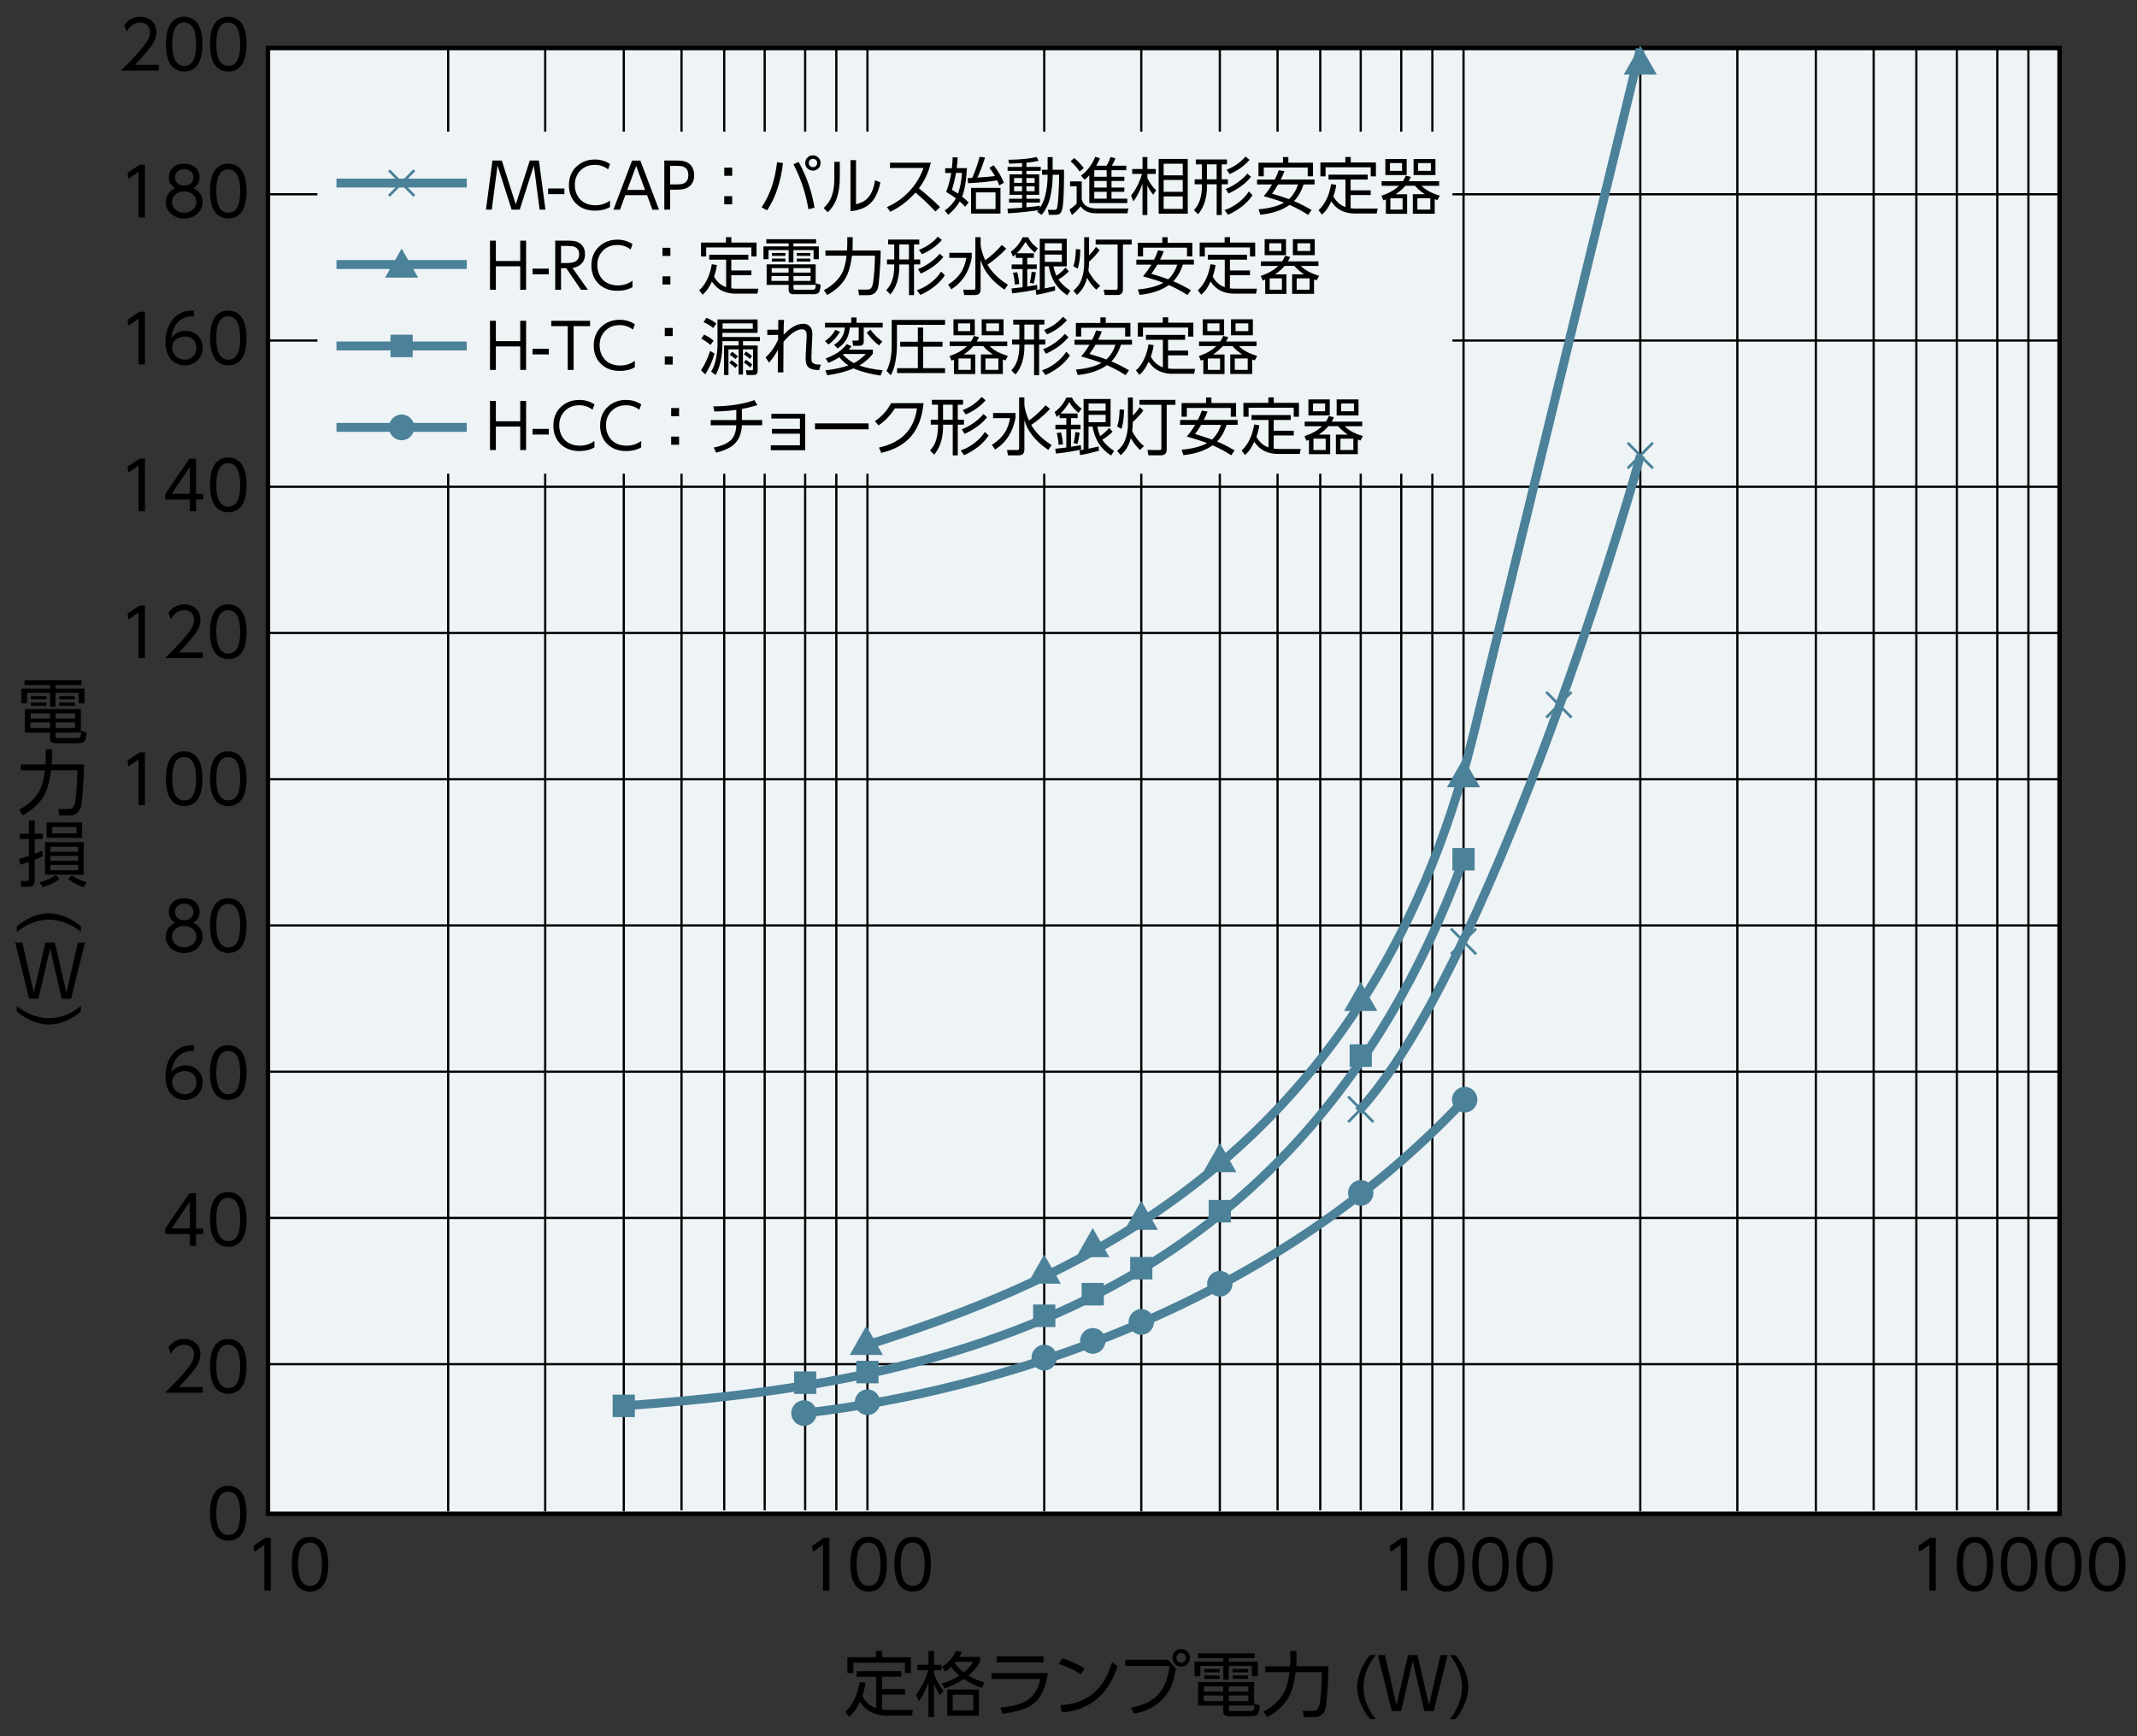 <?xml version="1.0" encoding="UTF-8"?><svg id="a" xmlns="http://www.w3.org/2000/svg" viewBox="0 0 480 390"><rect x="0" y="0" width="480" height="390" fill="#333333" stroke="none"/><defs><style>.b,.c{fill:#eef3f6;}.b,.d{stroke:#000;}.e{fill:#000;}.e,.f,.c{stroke-width:0px;}.g{stroke:#4b8199;stroke-width:2px;}.g,.d{fill:none;}.f{fill:#4b8199;}.d{stroke-width:.5px;}</style></defs><rect class="b" x="60.19" y="10.79" width="402.42" height="329.25"/><line class="d" x1="60.19" y1="306.43" x2="462.61" y2="306.43"/><line class="d" x1="60.19" y1="273.58" x2="462.61" y2="273.58"/><line class="d" x1="60.19" y1="240.73" x2="462.61" y2="240.73"/><line class="d" x1="60.19" y1="207.88" x2="462.61" y2="207.88"/><line class="d" x1="60.19" y1="175.03" x2="462.61" y2="175.03"/><line class="d" x1="60.19" y1="142.18" x2="462.61" y2="142.18"/><line class="d" x1="60.19" y1="109.34" x2="462.61" y2="109.34"/><line class="d" x1="60.19" y1="76.49" x2="462.61" y2="76.49"/><line class="d" x1="60.19" y1="43.64" x2="462.61" y2="43.64"/><line class="d" x1="455.61" y1="339.27" x2="455.61" y2="10.79"/><line class="d" x1="448.62" y1="339.27" x2="448.62" y2="10.79"/><line class="d" x1="439.53" y1="339.27" x2="439.53" y2="10.79"/><line class="d" x1="430.44" y1="339.27" x2="430.44" y2="10.79"/><line class="d" x1="420.85" y1="339.27" x2="420.85" y2="10.79"/><line class="d" x1="407.87" y1="339.49" x2="407.87" y2="11.01"/><line class="d" x1="390.23" y1="339.49" x2="390.23" y2="11.01"/><line class="d" x1="368.43" y1="339.49" x2="368.43" y2="11.01"/><line class="d" x1="328.73" y1="339.27" x2="328.73" y2="10.79"/><line class="d" x1="321.73" y1="339.27" x2="321.73" y2="10.79"/><line class="d" x1="314.74" y1="339.27" x2="314.74" y2="10.79"/><line class="d" x1="305.64" y1="339.27" x2="305.64" y2="10.79"/><line class="d" x1="296.55" y1="339.27" x2="296.55" y2="10.79"/><line class="d" x1="286.96" y1="339.27" x2="286.96" y2="10.79"/><line class="d" x1="273.99" y1="339.49" x2="273.99" y2="11.01"/><line class="d" x1="256.35" y1="339.49" x2="256.35" y2="11.01"/><line class="d" x1="234.55" y1="339.49" x2="234.55" y2="11.01"/><line class="d" x1="194.84" y1="339.27" x2="194.84" y2="10.79"/><line class="d" x1="187.85" y1="339.27" x2="187.85" y2="10.79"/><line class="d" x1="180.85" y1="339.27" x2="180.85" y2="10.79"/><line class="d" x1="171.76" y1="339.27" x2="171.76" y2="10.79"/><line class="d" x1="162.67" y1="339.27" x2="162.67" y2="10.79"/><line class="d" x1="153.08" y1="339.27" x2="153.08" y2="10.79"/><line class="d" x1="140.11" y1="339.49" x2="140.11" y2="11.01"/><line class="d" x1="122.46" y1="339.49" x2="122.46" y2="11.01"/><line class="d" x1="100.67" y1="339.49" x2="100.67" y2="11.01"/><path class="g" d="M194.59,302.18c40.99-13.13,112.61-39.41,136.48-137.66,23.87-98.25,37.36-153.52,37.36-153.52"/><path class="g" d="M140.11,315.79c64.35-4.73,150.22-18.21,188.62-122.77"/><path class="g" d="M180.58,317.42c33.21-3.68,100.15-18.92,148.41-70.41"/><path class="g" d="M305.13,249.64c28.54-31,59.16-131.53,63.31-147.29"/><path class="f" d="M194.59,297.83l3.72,6.53h-7.45l3.72-6.53Z"/><path class="f" d="M234.55,281.81l3.72,6.53h-7.45l3.72-6.53Z"/><path class="f" d="M245.45,275.86l3.72,6.53h-7.45l3.72-6.53Z"/><path class="f" d="M256.35,269.72l3.72,6.53h-7.45l3.73-6.53Z"/><path class="f" d="M273.99,256.76l3.72,6.53h-7.45l3.72-6.53Z"/><path class="f" d="M305.64,220.55l3.72,6.53h-7.45l3.72-6.53Z"/><path class="f" d="M328.73,170.31l3.72,6.53h-7.44l3.72-6.53Z"/><path class="f" d="M368.43,10.24l3.72,6.52h-7.44l3.72-6.52Z"/><path class="f" d="M180.58,314.53c1.58,0,2.85,1.29,2.85,2.89s-1.27,2.89-2.85,2.89-2.85-1.29-2.85-2.89,1.29-2.89,2.85-2.89Z"/><path class="f" d="M194.84,312.09c1.58,0,2.85,1.29,2.85,2.89s-1.27,2.89-2.85,2.89-2.85-1.29-2.85-2.89,1.29-2.89,2.85-2.89Z"/><path class="f" d="M234.55,302.06c1.58,0,2.85,1.29,2.85,2.89s-1.27,2.89-2.85,2.89-2.85-1.29-2.85-2.89,1.29-2.89,2.85-2.89Z"/><path class="f" d="M245.45,298.31c1.58,0,2.85,1.29,2.85,2.89s-1.27,2.89-2.85,2.89-2.85-1.29-2.85-2.89,1.29-2.89,2.85-2.89Z"/><path class="f" d="M256.35,294.05c1.58,0,2.85,1.29,2.85,2.89s-1.27,2.89-2.85,2.89-2.85-1.29-2.85-2.89,1.29-2.89,2.85-2.89Z"/><path class="f" d="M273.99,285.47c1.58,0,2.85,1.29,2.85,2.88s-1.27,2.89-2.85,2.89-2.85-1.29-2.85-2.89,1.29-2.88,2.85-2.88Z"/><path class="f" d="M305.64,265.08c1.58,0,2.85,1.29,2.85,2.88s-1.27,2.89-2.85,2.89-2.85-1.29-2.85-2.89,1.29-2.88,2.85-2.88Z"/><path class="f" d="M328.99,244.13c1.58,0,2.85,1.29,2.85,2.89s-1.27,2.89-2.85,2.89-2.85-1.29-2.85-2.89,1.29-2.89,2.85-2.89Z"/><path class="f" d="M308.69,251.83l-.42.44-2.63-2.67-2.62,2.67-.42-.44,2.62-2.66-2.62-2.65.42-.43,2.62,2.66,2.63-2.66.42.42-2.62,2.66,2.62,2.66Z"/><path class="f" d="M331.77,214.12l-.42.44-2.63-2.67-2.62,2.67-.42-.44,2.63-2.66-2.63-2.65.42-.43,2.62,2.66,2.63-2.66.42.42-2.62,2.66,2.62,2.66Z"/><path class="f" d="M353.2,160.96l-.42.44-2.63-2.67-2.63,2.67-.42-.44,2.62-2.66-2.62-2.65.42-.43,2.63,2.67,2.63-2.67.42.42-2.62,2.66,2.62,2.66Z"/><path class="f" d="M371.48,104.98l-.42.43-2.64-2.66-2.62,2.66-.42-.43,2.62-2.65-2.62-2.66.42-.43,2.62,2.66,2.64-2.66.42.42-2.62,2.67,2.62,2.65Z"/><rect class="f" x="137.61" y="313.27" width="4.99" height="5.05"/><rect class="f" x="178.36" y="308.07" width="4.99" height="5.05"/><rect class="f" x="192.34" y="305.68" width="4.99" height="5.05"/><rect class="f" x="232.06" y="293.03" width="4.99" height="5.06"/><rect class="f" x="242.95" y="288.18" width="4.99" height="5.06"/><rect class="f" x="253.85" y="282.35" width="4.99" height="5.05"/><rect class="f" x="271.49" y="269.54" width="4.99" height="5.05"/><rect class="f" x="303.15" y="234.59" width="4.99" height="5.05"/><rect class="f" x="326.23" y="190.49" width="4.99" height="5.05"/><rect class="c" x="71.3" y="29.57" width="254.93" height="76.84"/><line class="g" x1="75.58" y1="41.12" x2="104.84" y2="41.12"/><path class="f" d="M93.26,43.78l-.42.43-2.64-2.66-2.62,2.66-.42-.43,2.62-2.65-2.62-2.66.42-.43,2.62,2.66,2.64-2.66.42.42-2.62,2.67,2.62,2.65Z"/><line class="g" x1="75.58" y1="59.42" x2="104.84" y2="59.42"/><path class="f" d="M90.21,55.84l3.72,6.52h-7.44l3.72-6.52Z"/><line class="g" x1="75.58" y1="77.71" x2="104.84" y2="77.71"/><rect class="f" x="87.71" y="75.18" width="4.99" height="5.05"/><line class="g" x1="75.58" y1="96" x2="104.84" y2="96"/><path class="f" d="M90.21,93.11c1.58,0,2.85,1.29,2.85,2.89s-1.27,2.89-2.85,2.89-2.85-1.29-2.85-2.89,1.29-2.89,2.85-2.89Z"/><path class="e" d="M18.28,152.81v1.08h-5.81v.78h6.52v3.3h-1.34v-2.34h-5.18v3.13h-1.23v-3.13h-5.16v2.34h-1.3v-3.3h6.47v-.78h-5.73v-1.08h12.77ZM12.49,164.54v.75c0,.21.03.35.08.4.06.06.21.09.43.09h4.33c.4,0,.64-.11.73-.32.09-.23.15-.68.18-1.34l1.21.4c-.08.93-.2,1.54-.38,1.84-.22.39-.65.58-1.29.58h-5.12c-.52,0-.88-.08-1.08-.23-.23-.18-.35-.48-.35-.91v-1.26h-5.65v-5.27h12.58v5.27h-5.66ZM11.23,162.28h-4.39v1.25h4.39v-1.25ZM11.23,160.24h-4.34v1.16h4.34v-1.16ZM6.96,156.35h3.46v.74h-3.46v-.74ZM6.96,157.78h3.46v.77h-3.46v-.77ZM16.87,160.24h-4.38v1.16h4.38v-1.16ZM16.87,162.28h-4.38v1.25h4.38v-1.25ZM13.33,156.35h3.48v.74h-3.48v-.74ZM13.33,157.78h3.48v.77h-3.48v-.77Z"/><path class="e" d="M10.23,171.7c.04-.54.05-1.1.05-1.67v-1.74h1.4v1.8c0,.51-.02,1.05-.05,1.61h7.23c0,1.81-.11,3.94-.3,6.41-.13,1.67-.26,2.75-.4,3.22-.2.68-.57,1.18-1.12,1.5-.39.22-.82.34-1.3.34h-2.43l-.22-1.43h2.31c.52,0,.88-.17,1.09-.52.19-.3.33-.71.41-1.21.29-1.89.45-4.22.48-6.98h-5.89c-.26,1.96-.64,3.52-1.12,4.7-.92,2.19-2.67,3.99-5.26,5.41l-.82-1.23c2.33-1.28,3.94-2.87,4.82-4.77.45-.98.78-2.35.98-4.09h-5.41v-1.32h5.54Z"/><path class="e" d="M7.79,191.78l.06-.02c.9-.36,1.44-.59,1.64-.67l.11,1.22c-.58.29-1.19.56-1.81.8v4.71c0,.5-.12.86-.37,1.08-.25.21-.63.31-1.16.31h-1.45l-.2-1.34,1.3.02c.17,0,.3-.02.38-.05.13-.05.2-.2.2-.43v-3.81c-.45.16-1.11.38-1.96.65l-.22-1.34c1.01-.29,1.74-.5,2.18-.65v-3.79h-2.05v-1.2h2.05v-2.98h1.31v2.98h1.81v1.2h-1.81v3.32ZM9.56,199.28l-.66-1.12c1.52-.38,2.73-.91,3.65-1.59l.82.84c-.94.78-2.21,1.4-3.8,1.87ZM18.8,189.18v7.3h-8.69v-7.3h8.69ZM18.45,184.74v3.46h-7.98v-3.46h7.98ZM17.56,190.2h-6.24v1.14h6.24v-1.14ZM17.56,192.26h-6.24v1.11h6.24v-1.11ZM17.56,194.28h-6.24v1.2h6.24v-1.2ZM17.19,185.77h-5.46v1.43h5.46v-1.43ZM18.78,199.3c-1.39-.48-2.54-1.09-3.45-1.84l.76-.84c.96.67,2.08,1.18,3.36,1.55l-.67,1.12Z"/><path class="e" d="M18.18,208.06v1.27c-.78-.63-1.56-1.14-2.34-1.53-1.64-.81-3.26-1.22-4.86-1.22-1.88,0-3.73.53-5.55,1.59-.53.31-1.07.69-1.64,1.16v-1.27c.71-.59,1.43-1.09,2.16-1.48,1.74-.95,3.42-1.42,5.04-1.42,1.15,0,2.37.26,3.66.77,1.25.5,2.43,1.21,3.54,2.13Z"/><path class="e" d="M18.18,227.24c-.72.59-1.44,1.09-2.16,1.48-1.73.95-3.41,1.42-5.04,1.42-1.16,0-2.38-.26-3.66-.77-1.25-.5-2.42-1.21-3.54-2.13v-1.27c.77.63,1.55,1.14,2.34,1.53,1.63.81,3.25,1.22,4.85,1.22,1.88,0,3.73-.53,5.55-1.59.53-.31,1.08-.69,1.65-1.16v1.27Z"/><path class="e" d="M11.25,213.07l-2.6,11.27h-2.1l-3.13-12.61h1.6l2.57,11.27,2.6-11.27h2.12l2.6,11.27,2.58-11.27h1.59l-3.13,12.61h-2.09l-2.6-11.27Z"/><path class="e" d="M193.68,380.96c.77,1.39,1.81,2.3,3.11,2.73v-7.05h-4.36v-1.26h10.06v1.26h-4.38v2.77h5.16v1.23h-5.16v3.37c.45.06.88.09,1.3.09h5.66l-.25,1.27h-5.72c-.69,0-1.4-.09-2.11-.28-1.26-.33-2.31-.97-3.15-1.92-.22-.25-.46-.55-.7-.9-.4.83-.76,1.49-1.1,1.96-.34.48-.77.95-1.3,1.43l-.88-1.14c.9-.8,1.64-1.86,2.23-3.2.46-1.07.8-2.23,1.01-3.5l1.31.2c-.14.97-.38,1.96-.73,2.95ZM196.75,370.86h1.39v1.39h6.45v3.56h-1.34v-2.32h-11.59v2.32h-1.32v-3.56h6.41v-1.39Z"/><path class="e" d="M209.79,375.97c.21.59.53,1.29.97,2.09.37.68.75,1.27,1.14,1.75l-.77.97c-.55-.82-.99-1.67-1.34-2.54v7.46h-1.25v-7.8c-.56,1.65-1.28,3.07-2.16,4.27l-.6-1.52c1.24-1.62,2.14-3.44,2.71-5.47h-2.45v-1.21h2.51v-3.13h1.25v3.13h1.68v1.21h-1.68v.79ZM217.49,376.37c1.2.68,2.41,1.21,3.65,1.58l-.62,1.21c-1.41-.49-2.76-1.16-4.05-2.02-1.42.93-2.86,1.64-4.31,2.13l-.62-1.11c1.38-.37,2.7-.96,3.95-1.77-.82-.7-1.43-1.36-1.83-1.97-.39.38-.83.74-1.31,1.07l-.74-1.07c1.46-.96,2.49-2.16,3.1-3.59l1.33.26c-.17.39-.36.75-.55,1.09h4.65v1.08c-.38.69-.81,1.3-1.3,1.84-.33.36-.78.79-1.34,1.27ZM219.88,379.51v5.89h-7.12v-5.89h7.12ZM218.61,380.69h-4.61v3.52h4.61v-3.52ZM216.46,375.67c1.02-.86,1.74-1.65,2.16-2.38h-3.94s-.07.09-.11.14l-.11.12c.45.7,1.11,1.41,2,2.12Z"/><path class="e" d="M222.74,375.82h12.59c-.41,3.37-1.56,5.72-3.44,7.05-1.48,1.05-3.73,1.74-6.76,2.06l-.41-1.39c2.75-.21,4.81-.78,6.17-1.7.79-.54,1.45-1.32,1.99-2.34.37-.7.63-1.48.79-2.34h-10.94v-1.34ZM223.88,372.05h10.49v1.34h-10.49v-1.34Z"/><path class="e" d="M238.58,372.51c1.86.56,3.53,1.3,5.01,2.23l-.8,1.35c-1.41-.95-3.05-1.72-4.94-2.31l.73-1.27ZM238.48,384.63l-.28-1.6c2.99-.16,5.45-1.05,7.37-2.66,1.51-1.27,2.71-3,3.59-5.21.19-.48.39-1.08.62-1.81l1.26.93c-.47,1.38-.97,2.53-1.49,3.46-1.75,3.12-4.27,5.21-7.56,6.26-1.1.35-2.27.56-3.5.64Z"/><path class="e" d="M252.74,372.83h9.63l1.77,2.02c-.26,1.36-.54,2.48-.84,3.34-.57,1.59-1.51,2.96-2.81,4.1-1.59,1.39-3.52,2.26-5.78,2.62l-.69-1.36c2.85-.43,4.99-1.51,6.41-3.26,1.2-1.48,1.96-3.51,2.27-6.07h-9.96v-1.39ZM265.34,370.42c.56,0,1.03.22,1.43.66.33.37.5.81.5,1.31,0,.58-.22,1.07-.65,1.46-.37.34-.81.51-1.31.51-.59,0-1.08-.22-1.46-.66-.34-.38-.51-.82-.51-1.33,0-.57.22-1.05.65-1.45.37-.34.82-.51,1.35-.51ZM265.29,371.32c-.31,0-.57.12-.78.35-.19.2-.28.44-.28.72,0,.32.12.58.36.8.2.18.44.27.72.27.32,0,.58-.12.8-.35.18-.21.27-.45.27-.73,0-.31-.12-.58-.35-.79-.2-.18-.45-.27-.73-.27Z"/><path class="e" d="M281.81,371.38v1.08h-5.81v.78h6.52v3.3h-1.34v-2.34h-5.18v3.13h-1.23v-3.13h-5.16v2.34h-1.3v-3.3h6.47v-.78h-5.73v-1.08h12.77ZM276.02,383.11v.75c0,.21.03.35.08.4.06.06.21.09.43.09h4.33c.4,0,.64-.11.73-.32.09-.23.15-.68.18-1.34l1.21.4c-.08.93-.2,1.54-.38,1.84-.22.39-.65.58-1.29.58h-5.12c-.52,0-.88-.08-1.08-.23-.23-.18-.35-.48-.35-.91v-1.26h-5.65v-5.27h12.58v5.27h-5.66ZM274.75,380.85h-4.39v1.25h4.39v-1.25ZM274.75,378.81h-4.34v1.16h4.34v-1.16ZM270.49,374.91h3.46v.74h-3.46v-.74ZM270.49,376.35h3.46v.77h-3.46v-.77ZM280.39,378.81h-4.38v1.16h4.38v-1.16ZM280.39,380.85h-4.38v1.25h4.38v-1.25ZM276.86,374.91h3.48v.74h-3.48v-.74ZM276.86,376.35h3.48v.77h-3.48v-.77Z"/><path class="e" d="M289.76,374.27c.04-.54.05-1.1.05-1.67v-1.74h1.4v1.8c0,.51-.02,1.05-.05,1.61h7.23c0,1.81-.11,3.94-.3,6.41-.13,1.67-.26,2.75-.4,3.22-.2.68-.57,1.18-1.12,1.5-.39.22-.82.34-1.3.34h-2.43l-.22-1.43h2.31c.52,0,.88-.17,1.09-.52.19-.3.33-.71.41-1.21.29-1.89.45-4.22.48-6.98h-5.89c-.26,1.96-.64,3.52-1.12,4.7-.92,2.19-2.67,3.99-5.26,5.41l-.82-1.23c2.33-1.28,3.94-2.87,4.82-4.77.45-.98.78-2.35.98-4.09h-5.41v-1.32h5.54Z"/><path class="e" d="M307.74,371.76h1.27c-.63.78-1.14,1.56-1.53,2.34-.81,1.64-1.22,3.25-1.22,4.86,0,1.88.53,3.73,1.59,5.55.31.53.69,1.07,1.16,1.64h-1.27c-.59-.71-1.09-1.43-1.48-2.16-.95-1.74-1.42-3.42-1.42-5.04,0-1.15.26-2.37.77-3.66.49-1.25,1.21-2.43,2.13-3.54Z"/><path class="e" d="M317.32,373.11l-2.6,11.27h-2.1l-3.13-12.61h1.6l2.57,11.27,2.6-11.27h2.12l2.6,11.27,2.58-11.27h1.59l-3.13,12.61h-2.09l-2.6-11.27Z"/><path class="e" d="M326.91,371.76c.59.72,1.09,1.44,1.48,2.16.95,1.73,1.42,3.41,1.42,5.04,0,1.16-.26,2.38-.77,3.66-.5,1.25-1.21,2.42-2.13,3.54h-1.27c.63-.77,1.14-1.55,1.53-2.34.81-1.63,1.22-3.25,1.22-4.85,0-1.88-.53-3.73-1.59-5.55-.31-.53-.69-1.08-1.16-1.65h1.27Z"/><path class="e" d="M110.65,36.06h2.06l3.14,9.85,3.14-9.85h2.06l1.46,11.03h-1.31l-1.29-9.91-3.17,9.91h-1.82l-3.17-9.91-1.29,9.91h-1.31l1.46-11.03Z"/><path class="e" d="M123.12,42.34h3.65v1.27h-3.65v-1.27Z"/><path class="e" d="M137.02,45.05v1.45c-.96.55-2.08.82-3.37.82-1.65,0-3-.47-4.05-1.4-1.21-1.07-1.81-2.51-1.81-4.31s.62-3.28,1.87-4.36c1.08-.94,2.41-1.42,3.99-1.42,1.23,0,2.36.34,3.38,1.01l-.44,1.2c-.86-.67-1.85-1.01-2.97-1.01-1.23,0-2.25.37-3.07,1.11-.96.87-1.44,2.01-1.44,3.43,0,.94.23,1.79.69,2.55.46.76,1.1,1.3,1.95,1.63.61.24,1.27.36,2,.36,1.21,0,2.31-.36,3.28-1.07Z"/><path class="e" d="M145.33,43.84h-4.87l-1.2,3.26h-1.48l4.19-11.03h1.86l4.19,11.03h-1.48l-1.2-3.26ZM144.89,42.66l-2-5.38-2,5.38h3.99Z"/><path class="e" d="M149.21,36.06h2.87c1.01,0,1.78.15,2.32.44.46.26.82.61,1.08,1.05.3.52.44,1.12.44,1.8,0,.95-.27,1.71-.81,2.28-.44.46-1.03.76-1.76.88-.38.07-.88.1-1.5.1h-1.33v4.48h-1.31v-11.03ZM150.52,41.42h1.47c.67,0,1.14-.05,1.43-.16.79-.28,1.19-.92,1.19-1.92,0-1.07-.46-1.73-1.37-1.98-.26-.07-.67-.1-1.24-.1h-1.47v4.16Z"/><path class="e" d="M162.68,37.66h1.78v1.83h-1.78v-1.83ZM162.68,44.07h1.78v1.83h-1.78v-1.83Z"/><path class="e" d="M174.54,36.43l1.33.2c-.24,2.1-.67,4.06-1.29,5.9-.44,1.32-.98,2.52-1.6,3.61-.17.3-.4.67-.68,1.11l-1.23-.66c.98-1.51,1.74-3.05,2.27-4.61.55-1.62.95-3.47,1.2-5.54ZM179.38,36.36c1.78,3.22,2.97,6.65,3.58,10.29l-1.38.35c-.6-3.61-1.72-6.98-3.36-10.09l1.17-.55ZM182.62,34.89c.49,0,.91.19,1.25.57.3.32.44.71.44,1.15,0,.51-.19.94-.57,1.28-.33.3-.71.44-1.16.44-.51,0-.94-.19-1.28-.57-.3-.33-.44-.72-.44-1.16,0-.5.19-.92.57-1.26.32-.3.72-.44,1.18-.44ZM182.58,35.67c-.27,0-.5.1-.68.31-.16.18-.24.39-.24.63,0,.28.1.51.31.7.18.16.39.24.63.24.28,0,.51-.1.7-.31.16-.18.25-.39.25-.64,0-.27-.1-.5-.31-.69-.18-.16-.39-.24-.64-.24Z"/><path class="e" d="M188.63,36.36v3.42c0,1.87-.23,3.45-.68,4.75-.35.98-.83,1.83-1.44,2.54-.17.19-.36.39-.58.61l-.92-.94c.49-.48.86-.93,1.13-1.33.63-.97,1.02-2.18,1.18-3.63.05-.49.08-1.12.08-1.91v-3.52h1.25ZM192.28,35.96v9.93c.69-.22,1.21-.41,1.54-.58.99-.52,1.73-1.43,2.21-2.74.2-.55.38-1.24.53-2.08l1.19.5c-.42,1.94-1.07,3.39-1.93,4.35-1.09,1.22-2.69,1.91-4.79,2.09v-11.47h1.26Z"/><path class="e" d="M206.4,42.31c1.77,1.42,3.36,2.82,4.75,4.2l-1.05,1.01c-1.31-1.43-2.8-2.85-4.46-4.27-1.74,1.94-3.63,3.37-5.68,4.31l-.75-1.04c2-.87,3.74-2.12,5.23-3.77,1.08-1.19,1.92-2.49,2.53-3.88.15-.33.3-.7.45-1.13h-7.51v-1.2h9.17c-.49,2.11-1.38,4.03-2.67,5.76Z"/><path class="e" d="M214.89,37.76h2.3c-.17,2.95-.54,5.08-1.09,6.4.51.4,1,.83,1.46,1.31l-.76.98c-.4-.43-.81-.83-1.23-1.2-.64,1.12-1.5,2.11-2.58,2.98l-.8-.95c.75-.51,1.37-1.09,1.87-1.75.2-.26.41-.58.65-.98-.65-.5-1.38-.97-2.19-1.42.52-1.38.9-2.8,1.14-4.27h-1.35v-1.08h1.5c.08-.77.14-1.6.18-2.48l1.12.07c-.05.86-.13,1.67-.22,2.41ZM214.74,38.84l-.03.16c-.2,1.13-.49,2.34-.88,3.64.46.27.91.56,1.36.85.47-1.35.77-2.91.89-4.66h-1.34ZM219.55,39.89c1.48-.09,2.79-.21,3.94-.34-.38-.66-.8-1.29-1.25-1.87l.96-.56c1.05,1.38,1.81,2.7,2.28,3.94l-1.03.59c-.12-.34-.28-.72-.46-1.13-1.88.3-4.06.51-6.55.64l-.1-1.16c.31,0,.65-.02,1.03-.04.69-1.52,1.24-3.1,1.66-4.74l1.22.15c-.29,1.07-.86,2.57-1.7,4.53ZM224.72,42.2v5.78h-6.61v-5.78h6.61ZM223.61,43.21h-4.4v3.76h4.4v-3.76Z"/><path class="e" d="M233.58,46.7c.54-.86.92-1.72,1.14-2.56.4-1.52.59-3.1.59-4.74v-.14h-1.26v-1.13h1.26v-2.84h1.13v2.84h2.56c0,4.18-.1,6.92-.29,8.23-.13.85-.34,1.4-.64,1.63-.22.17-.57.26-1.06.26h-1.42l-.22-1.13,1.37.03c.29,0,.49-.06.59-.2.18-.22.32-1.41.44-3.55.08-1.48.12-2.86.12-4.14h-1.44v.18c0,1.67-.2,3.33-.59,4.99-.34,1.44-.98,2.73-1.9,3.84l-1.01-.71c.1-.12.17-.21.22-.27.02-.03.05-.06.07-.09-.7.13-1.7.26-3.01.4-1.54.16-2.81.27-3.81.32l-.13-1.05c1.12-.05,2.21-.11,3.29-.21v-1.15h-2.94v-.86h2.94v-.89h-2.82v-4.59h2.82v-.8h-3.26v-.88h3.26v-.85c-.97.06-1.93.1-2.91.12l-.2-.87c2.56-.03,4.69-.23,6.37-.62l.46.85c-.82.19-1.74.34-2.75.44v.93h3.21v.88h-3.21v.8h2.86v4.59h-2.86v.89h3.03v.86h-3.03v1.06c.57-.04,1.58-.15,3.03-.36v.49ZM229.57,39.99h-1.79v1.09h1.79v-1.09ZM229.57,41.85h-1.79v1.11h1.79v-1.11ZM232.39,39.99h-1.83v1.09h1.83v-1.09ZM232.39,41.85h-1.83v1.11h1.83v-1.11Z"/><path class="e" d="M240.34,40.74h2.63v4.04c.12.41.26.73.42.94.37.49.96.83,1.78,1,.34.07.7.11,1.09.11h7.22l-.26,1.09h-6.99c-1.63,0-2.79-.52-3.49-1.57-.58.72-1.23,1.37-1.96,1.94l-.56-1.22c.57-.38,1.11-.82,1.61-1.31v-3.91h-1.48v-1.12ZM241.28,35.5c.77.61,1.48,1.36,2.16,2.26l-.94.77c-.57-.87-1.25-1.63-2.03-2.29l.81-.74ZM246.24,37.22h2.3c.32-.51.63-1.16.92-1.96l1.09.31c-.16.44-.43.99-.81,1.65h3.23v1.01h-3.31v1.48h2.88v.94h-2.88v1.48h2.88v.96h-2.88v1.53h3.55v1h-8.54v-6.25c-.29.34-.65.67-1.06,1l-.8-.92c.68-.47,1.31-1.12,1.91-1.93.56-.77.99-1.54,1.29-2.32l1.07.37c-.19.46-.47,1.01-.83,1.64ZM248.58,38.23h-2.79v1.48h2.79v-1.48ZM248.58,40.65h-2.79v1.48h2.79v-1.48ZM248.58,43.09h-2.79v1.53h2.79v-1.53Z"/><path class="e" d="M257.71,40.01c.55,1.1,1.21,2.01,1.98,2.74l-.67,1c-.47-.59-.91-1.28-1.31-2.08v6.63h-1.09v-7.03c-.62,1.7-1.3,3.02-2.05,3.97l-.51-1.32c.81-.97,1.49-2.2,2.06-3.7.16-.41.28-.8.38-1.16h-2.19v-1.09h2.32v-2.69h1.09v2.69h1.88v1.09h-1.88v.94ZM266.79,35.7v12.3h-6.54v-12.3h6.54ZM265.66,36.77h-4.29v2.61h4.29v-2.61ZM265.66,40.42h-4.29v2.67h4.29v-2.67ZM265.66,44.12h-4.29v2.8h4.29v-2.8Z"/><path class="e" d="M274.41,48.29h-1.13v-6.89h-2.17v.39c0,2.63-.67,4.75-2,6.34l-.94-.93c.63-.68,1.08-1.44,1.34-2.26.31-.98.46-2.03.46-3.17v-.38h-1.63v-1.11h1.63v-3.37h-1.37v-1.1h6.99v1.1h-1.18v3.37h1.39v1.11h-1.39v6.89ZM273.27,36.91h-2.17v3.37h2.17v-3.37ZM281.33,43.85c-1.22,1.83-3.06,3.29-5.5,4.4l-.77-1.07c1.05-.34,2.06-.88,3.05-1.63.99-.76,1.79-1.6,2.39-2.54l.83.83ZM280.99,39.73c-1.18,1.49-2.86,2.73-5.05,3.73l-.63-1.02c.86-.32,1.73-.79,2.62-1.41.92-.65,1.67-1.33,2.25-2.04l.81.74ZM280.67,35.91c-1.2,1.37-2.7,2.44-4.48,3.19l-.67-.98c1.72-.67,3.13-1.65,4.24-2.96l.91.75Z"/><path class="e" d="M290.64,45.18c1.17.47,2.49,1.13,3.96,2l-.78,1.09c-1.25-.82-2.64-1.57-4.16-2.24-1.69,1.19-3.88,1.93-6.57,2.21l-.4-1.22c2.43-.22,4.34-.72,5.72-1.49-1.06-.42-2.58-.91-4.57-1.47.72-.82,1.34-1.7,1.88-2.62h-3.37v-1.11h3.98c.31-.61.61-1.31.9-2.11l1.28.23c-.25.63-.52,1.25-.83,1.87h7.59v1.11h-2.48c-.47,1.5-1.18,2.75-2.14,3.75ZM282.68,36.54h5.5v-1.26h1.2v1.26h5.54v3.06h-1.19v-1.97h-9.87v1.97h-1.19v-3.06ZM289.52,44.74c.9-.83,1.58-1.93,2.04-3.3h-4.48c-.48.81-.93,1.5-1.36,2.06,1.64.48,2.91.89,3.8,1.24Z"/><path class="e" d="M299.49,44.11c.67,1.22,1.58,2.01,2.72,2.39v-6.17h-3.81v-1.1h8.8v1.1h-3.83v2.42h4.51v1.07h-4.51v2.95c.39.05.77.08,1.13.08h4.95l-.22,1.11h-5c-.61,0-1.22-.08-1.85-.25-1.1-.29-2.02-.85-2.75-1.68-.2-.22-.4-.49-.61-.79-.35.73-.67,1.3-.96,1.72s-.67.83-1.13,1.25l-.77-1c.79-.7,1.44-1.63,1.95-2.8.41-.93.7-1.96.88-3.06l1.15.18c-.12.85-.33,1.71-.64,2.58ZM302.18,35.27h1.22v1.22h5.65v3.12h-1.17v-2.03h-10.14v2.03h-1.16v-3.12h5.61v-1.22Z"/><path class="e" d="M313.51,43.63h2.55v4.39h-4.77v-3.23c-.15.06-.33.13-.55.22l-.45-1.03c1.66-.56,2.97-1.3,3.93-2.24h-3.89v-1.03h4.76c.25-.36.47-.77.66-1.24l1.15.25c-.17.4-.33.73-.49.99h6.84v1.03h-3.94c.87.92,2.23,1.66,4.09,2.21l-.55,1.01c-.28-.1-.47-.17-.59-.22v3.27h-4.92v-4.39h2.69c-.87-.56-1.6-1.19-2.19-1.89h-2.17c-.6.7-1.33,1.33-2.17,1.89ZM311.17,35.72h4.79v3.6h-4.79v-3.6ZM314.92,36.64h-2.72v1.74h2.72v-1.74ZM315.05,44.53h-2.75v2.55h2.75v-2.55ZM317.51,35.72h4.91v3.6h-4.91v-3.6ZM321.26,44.53h-2.9v2.55h2.9v-2.55ZM321.4,36.64h-2.87v1.74h2.87v-1.74Z"/><path class="e" d="M111.38,58.63h5.47v-4.57h1.32v11.03h-1.32v-5.27h-5.47v5.27h-1.32v-11.03h1.32v4.57Z"/><path class="e" d="M119.62,60.34h3.65v1.27h-3.65v-1.27Z"/><path class="e" d="M128.59,60.2l3.47,4.89h-1.56l-3.31-4.84h-1.17v4.84h-1.31v-11.03h3.02c.95,0,1.67.12,2.15.37,1.01.52,1.52,1.41,1.52,2.69,0,1.13-.45,1.99-1.35,2.56-.38.24-.87.42-1.46.53ZM126.02,55.26v3.82h1.47c1.74,0,2.6-.65,2.6-1.95,0-.56-.17-1.01-.51-1.35-.28-.27-.67-.44-1.18-.49-.27-.03-.57-.04-.9-.04h-1.49Z"/><path class="e" d="M142.07,63.05v1.45c-.96.55-2.08.82-3.37.82-1.65,0-3-.47-4.05-1.4-1.21-1.07-1.81-2.51-1.81-4.31s.62-3.28,1.87-4.36c1.08-.94,2.41-1.42,3.99-1.42,1.23,0,2.36.34,3.38,1.01l-.44,1.2c-.86-.67-1.85-1.01-2.97-1.01-1.23,0-2.25.37-3.07,1.11-.96.87-1.44,2.01-1.44,3.43,0,.94.23,1.79.69,2.55.46.76,1.1,1.3,1.95,1.63.61.24,1.27.36,2,.36,1.21,0,2.31-.36,3.28-1.07Z"/><path class="e" d="M148.8,55.66h1.78v1.83h-1.78v-1.83ZM148.8,62.07h1.78v1.83h-1.78v-1.83Z"/><path class="e" d="M160.38,62.11c.67,1.22,1.58,2.01,2.72,2.39v-6.17h-3.81v-1.1h8.8v1.1h-3.83v2.42h4.51v1.07h-4.51v2.95c.39.05.77.08,1.13.08h4.95l-.22,1.11h-5c-.61,0-1.22-.08-1.85-.25-1.1-.29-2.02-.85-2.75-1.68-.2-.22-.4-.49-.61-.79-.35.73-.67,1.3-.96,1.72s-.67.83-1.13,1.25l-.77-1c.79-.7,1.44-1.63,1.95-2.8.41-.93.7-1.96.88-3.06l1.15.18c-.12.85-.33,1.71-.64,2.58ZM163.06,53.27h1.22v1.22h5.65v3.12h-1.17v-2.03h-10.14v2.03h-1.16v-3.12h5.61v-1.22Z"/><path class="e" d="M183.3,53.73v.94h-5.09v.68h5.71v2.88h-1.18v-2.05h-4.53v2.74h-1.07v-2.74h-4.52v2.05h-1.14v-2.88h5.66v-.68h-5.02v-.94h11.18ZM178.23,63.99v.66c0,.19.02.3.07.35.05.05.18.08.38.08h3.79c.35,0,.56-.09.64-.28.08-.2.13-.59.16-1.18l1.06.35c-.07.81-.18,1.35-.33,1.61-.2.34-.57.51-1.13.51h-4.48c-.45,0-.77-.07-.94-.21-.21-.16-.31-.42-.31-.79v-1.1h-4.94v-4.61h11.01v4.61h-4.96ZM177.13,62.01h-3.84v1.09h3.84v-1.09ZM177.13,60.23h-3.8v1.01h3.8v-1.01ZM173.39,56.82h3.03v.65h-3.03v-.65ZM173.39,58.08h3.03v.67h-3.03v-.67ZM182.06,60.23h-3.83v1.01h3.83v-1.01ZM182.06,62.01h-3.83v1.09h3.83v-1.09ZM178.97,56.82h3.05v.65h-3.05v-.65ZM178.97,58.08h3.05v.67h-3.05v-.67Z"/><path class="e" d="M190.26,56.26c.03-.47.05-.96.05-1.46v-1.52h1.22v1.58c0,.45-.02.92-.05,1.41h6.33c0,1.58-.09,3.45-.27,5.61-.11,1.46-.23,2.4-.35,2.82-.17.6-.5,1.03-.98,1.31-.34.2-.72.29-1.13.29h-2.13l-.19-1.25h2.02c.45,0,.77-.15.96-.45.17-.26.29-.62.36-1.06.25-1.65.39-3.69.42-6.11h-5.15c-.23,1.71-.56,3.08-.98,4.11-.8,1.91-2.34,3.49-4.6,4.73l-.72-1.08c2.04-1.12,3.45-2.51,4.22-4.18.4-.86.68-2.06.86-3.58h-4.74v-1.16h4.85Z"/><path class="e" d="M205.3,66.29h-1.13v-6.89h-2.17v.39c0,2.63-.67,4.75-2,6.34l-.94-.93c.63-.68,1.08-1.44,1.34-2.26.31-.98.46-2.03.46-3.17v-.38h-1.63v-1.11h1.63v-3.37h-1.37v-1.1h6.99v1.1h-1.18v3.37h1.39v1.11h-1.39v6.89ZM204.16,54.91h-2.17v3.37h2.17v-3.37ZM212.22,61.85c-1.22,1.83-3.06,3.29-5.5,4.4l-.77-1.07c1.05-.34,2.06-.88,3.05-1.63.99-.76,1.79-1.6,2.39-2.54l.83.83ZM211.88,57.73c-1.18,1.49-2.86,2.73-5.05,3.73l-.63-1.02c.86-.32,1.73-.79,2.62-1.41.92-.65,1.67-1.33,2.25-2.04l.81.74ZM211.56,53.91c-1.2,1.37-2.7,2.44-4.48,3.19l-.67-.98c1.72-.67,3.13-1.65,4.24-2.96l.91.75Z"/><path class="e" d="M213.23,56.78h5.03v1.1c-.57,3.16-2.1,5.53-4.58,7.11l-.72-1.05c1.24-.81,2.18-1.68,2.8-2.61.63-.93,1.06-2.07,1.3-3.41h-3.83v-1.13ZM221.81,59.46c.98,1.71,2.51,3.22,4.58,4.5l-.76,1.11c-2.86-1.94-4.65-4.17-5.37-6.69v6.55c0,.5-.12.86-.36,1.08-.19.18-.52.27-.98.27h-2.34l-.23-1.2h2.27c.21.01.34-.03.41-.12.04-.05.05-.15.05-.31v-11.38h1.18v1.48c0,.63.19,1.48.56,2.55.15.42.31.81.48,1.16,1.39-1.02,2.63-2.16,3.72-3.43l1,.83c-1.31,1.39-2.72,2.58-4.22,3.59Z"/><path class="e" d="M228.39,56.88h3.83v1.04h-1.48v1.48h2.13v1.03h-2.13v3.94c.92-.15,1.66-.27,2.22-.38l.04,1c-1.65.37-3.53.67-5.67.9l-.13-1.09c.31-.03,1.13-.12,2.48-.27v-4.09h-2.45v-1.03h2.45v-1.48h-1.52v-.82c-.17.16-.38.34-.63.54l-.47-1.1c1.17-.88,2.05-1.96,2.64-3.25h1.23c.28.53.57.97.89,1.33.33.38.76.77,1.3,1.18l-.7.94c-.87-.71-1.56-1.52-2.07-2.43-.55.96-1.2,1.81-1.96,2.57ZM228.48,61.14c.22.78.38,1.67.46,2.66l-.99.13c-.05-.9-.19-1.79-.42-2.66l.95-.13ZM232.67,61.18c-.14,1.08-.3,1.91-.47,2.52l-.88-.16c.2-.83.33-1.66.39-2.5l.96.14ZM234.68,64.79c.74-.15,1.5-.31,2.28-.5l.03.97c-1.47.41-2.88.74-4.22.97l-.16-1.08c.44-.07.75-.12.94-.16v-11.36h6.06v6.21h-2.98c.14.74.35,1.44.64,2.09.66-.39,1.34-1,2.05-1.82l.76.86c-.7.7-1.48,1.31-2.33,1.81.58.88,1.47,1.72,2.66,2.51l-.68,1.04c-1.19-.77-2.13-1.71-2.82-2.82-.63-1.02-1.08-2.24-1.34-3.68h-.9v4.94ZM238.51,54.64h-3.83v1.61h3.83v-1.61ZM238.51,57.19h-3.83v1.64h3.83v-1.64Z"/><path class="e" d="M242.66,56.04c-.05,1.85-.24,3.28-.59,4.31l-.98-.54c.34-.91.53-2.19.57-3.86l.99.09ZM244.62,58.77v.09c0,.6-.06,1.24-.15,1.93.23.54.58,1.12,1.04,1.73.51.67,1.04,1.23,1.61,1.67l-.88.88c-.82-.74-1.51-1.63-2.07-2.67-.39,1.59-1.14,2.87-2.27,3.84l-.81-.94c.87-.73,1.47-1.55,1.8-2.45.42-1.15.63-2.34.63-3.59v-5.97h1.1v4.07c.64-.66,1.16-1.29,1.54-1.91l.83.75c-.28.4-.67.86-1.16,1.39-.48.52-.89.92-1.21,1.19ZM254.19,53.83v1.1h-1.96v10.09c0,.45-.13.78-.39.98-.22.18-.51.27-.85.27h-2.86l-.23-1.2,2.65.03c.18,0,.31-.03.38-.08.06-.05.1-.18.1-.39v-9.71h-4.93v-1.1h8.09Z"/><path class="e" d="M263.53,63.18c1.17.47,2.49,1.13,3.96,2l-.78,1.09c-1.25-.82-2.64-1.57-4.16-2.24-1.69,1.19-3.88,1.93-6.57,2.21l-.4-1.22c2.43-.22,4.34-.72,5.72-1.49-1.06-.42-2.58-.91-4.57-1.47.72-.82,1.34-1.7,1.88-2.62h-3.37v-1.11h3.98c.31-.61.61-1.31.9-2.11l1.28.23c-.25.63-.52,1.25-.83,1.87h7.59v1.11h-2.48c-.47,1.5-1.18,2.75-2.14,3.75ZM255.57,54.54h5.5v-1.26h1.2v1.26h5.54v3.06h-1.19v-1.97h-9.87v1.97h-1.19v-3.06ZM262.4,62.74c.9-.83,1.58-1.93,2.04-3.3h-4.48c-.48.81-.93,1.5-1.36,2.06,1.64.48,2.91.89,3.8,1.24Z"/><path class="e" d="M272.38,62.11c.67,1.22,1.58,2.01,2.72,2.39v-6.17h-3.81v-1.1h8.8v1.1h-3.83v2.42h4.51v1.07h-4.51v2.95c.39.05.77.08,1.13.08h4.95l-.22,1.11h-5c-.61,0-1.22-.08-1.85-.25-1.1-.29-2.02-.85-2.75-1.68-.2-.22-.4-.49-.61-.79-.35.73-.67,1.3-.96,1.72s-.67.83-1.13,1.25l-.77-1c.79-.7,1.44-1.63,1.95-2.8.41-.93.7-1.96.88-3.06l1.15.18c-.12.85-.33,1.71-.64,2.58ZM275.06,53.27h1.22v1.22h5.65v3.12h-1.17v-2.03h-10.14v2.03h-1.16v-3.12h5.61v-1.22Z"/><path class="e" d="M286.4,61.63h2.55v4.39h-4.77v-3.23c-.15.06-.33.13-.55.22l-.45-1.03c1.66-.56,2.97-1.3,3.93-2.24h-3.89v-1.03h4.76c.25-.36.47-.77.66-1.24l1.15.25c-.17.4-.33.73-.49.99h6.84v1.03h-3.94c.87.92,2.23,1.66,4.09,2.21l-.55,1.01c-.28-.1-.47-.17-.59-.22v3.27h-4.92v-4.39h2.69c-.87-.56-1.6-1.19-2.19-1.89h-2.17c-.6.7-1.33,1.33-2.17,1.89ZM284.06,53.72h4.79v3.6h-4.79v-3.6ZM287.81,54.64h-2.72v1.74h2.72v-1.74ZM287.94,62.53h-2.75v2.55h2.75v-2.55ZM290.4,53.72h4.91v3.6h-4.91v-3.6ZM294.15,62.53h-2.9v2.55h2.9v-2.55ZM294.29,54.64h-2.87v1.74h2.87v-1.74Z"/><path class="e" d="M111.38,76.63h5.47v-4.57h1.32v11.03h-1.32v-5.27h-5.47v5.27h-1.32v-11.03h1.32v4.57Z"/><path class="e" d="M119.62,78.34h3.65v1.27h-3.65v-1.27Z"/><path class="e" d="M128.84,73.26v9.84h-1.32v-9.84h-3.7v-1.2h8.72v1.2h-3.7Z"/><path class="e" d="M142.59,81.05v1.45c-.96.55-2.08.82-3.37.82-1.65,0-3-.47-4.05-1.4-1.21-1.07-1.81-2.51-1.81-4.31s.62-3.28,1.87-4.36c1.08-.94,2.41-1.42,3.99-1.42,1.23,0,2.36.34,3.38,1.01l-.44,1.2c-.86-.67-1.85-1.01-2.97-1.01-1.23,0-2.25.37-3.07,1.11-.96.87-1.44,2.01-1.44,3.43,0,.94.23,1.79.69,2.55.46.76,1.1,1.3,1.95,1.63.61.24,1.27.36,2,.36,1.21,0,2.31-.36,3.28-1.07Z"/><path class="e" d="M149.32,73.66h1.78v1.83h-1.78v-1.83ZM149.32,80.07h1.78v1.83h-1.78v-1.83Z"/><path class="e" d="M158.39,84.1l-.92-.95c.75-1.09,1.43-2.53,2.04-4.32l.99.58c-.49,1.74-1.19,3.3-2.11,4.69ZM158.12,75.16c.82.35,1.54.81,2.17,1.37l-.72.96c-.57-.53-1.25-1-2.04-1.41l.6-.92ZM158.69,71.39c.84.34,1.58.77,2.21,1.3l-.71,1c-.62-.54-1.34-.98-2.17-1.34l.67-.96ZM162.29,75.7h8.39v.94h-3.79v.97h3.29v5.59c0,.41-.09.69-.27.84-.16.13-.4.2-.7.2h-1.48l-.21-1.08,1.29.02c.08,0,.14,0,.2-.03.09-.04.13-.15.13-.33v-4.34h-2.26v5.65h-.98v-5.65h-2.28v5.76h-1v-6.63h3.27v-.97h-3.63v.92c0,1.18-.14,2.39-.41,3.64-.26,1.2-.64,2.21-1.14,3.05l-.99-.79c.45-.67.79-1.54,1.03-2.58.27-1.16.41-2.28.41-3.36v-5.76h9v3h-7.9v.94ZM169.09,72.64h-6.79v1.22h6.79v-1.22ZM164.27,80.9c.44.24.92.62,1.44,1.13l-.55.62c-.43-.43-.88-.81-1.35-1.13l.46-.62ZM164.39,79.02c.45.26.9.6,1.35,1.02l-.54.62c-.46-.41-.9-.74-1.29-.96l.48-.67ZM167.54,80.82c.47.26.95.62,1.44,1.08l-.5.68c-.37-.41-.84-.79-1.41-1.15l.46-.61ZM167.56,78.96c.54.34,1,.68,1.37,1.03l-.49.64c-.43-.39-.88-.74-1.35-1.05l.46-.62Z"/><path class="e" d="M174.8,75.22l-2.45.04v-1.2h2.45c0-.66.01-1.39.01-2.2h1.3c-.06.67-.1,1.79-.1,3.34,1.51-1.65,3-2.47,4.45-2.47.52,0,.95.15,1.31.46.47.39.7.99.7,1.78,0,.24,0,.53-.03.88l-.09,2-.03.5c-.04.84-.06,1.46-.06,1.85s.02.7.05.89c.11.54.73.81,1.84.81h.21l-.36,1.23c-.87,0-1.55-.13-2.04-.37-.51-.25-.82-.71-.94-1.39-.04-.24-.06-.57-.06-1.01,0-.38.02-1.02.08-1.91l.03-.63.11-1.99v-.24c0-.46-.01-.74-.03-.85-.06-.27-.2-.47-.41-.61-.17-.11-.37-.16-.59-.16-.87,0-1.85.51-2.97,1.54-.39.36-.79.79-1.2,1.27v1.69c-.02,2.42-.03,3.78-.03,4.09,0,.13,0,.49.02,1.07h-1.27c0-.44.02-1.07.02-1.89,0-1.23.02-2.29.03-3.2-.57,1.1-1.25,2.07-2.02,2.93l-.76-1.19c1.15-1.06,2.08-2.38,2.8-3.96,0-.15,0-.31,0-.47v-.6Z"/><path class="e" d="M192.39,71.31v1.2h5.88v1.06h-4.26v3.2c0,.28-.08.49-.23.65-.16.16-.39.25-.68.25h-1.46l-.2-1.16h1.09c.14,0,.23-.02.28-.07.05-.05.07-.15.07-.31v-2.56h-1.99c-.1,1.03-.36,1.9-.75,2.62-.46.83-1.12,1.52-2,2.08l-.79-.83c1.47-.88,2.28-2.17,2.42-3.87h-4.46v-1.06h5.89v-1.2h1.18ZM186.08,77.4l-.76-.79c.53-.38.96-.75,1.29-1.1.34-.37.68-.84,1.03-1.42l1.04.44c-.67,1.13-1.53,2.08-2.59,2.87ZM188.53,80.25c-.66.43-1.48.85-2.45,1.25l-.63-.98c1.05-.38,1.97-.83,2.75-1.35.74-.49,1.4-1.12,1.98-1.87l1.08.45c-.19.27-.39.54-.62.79h5.42v.91c-.8,1.05-1.81,1.93-3.03,2.65,1.45.52,3.2.88,5.24,1.07l-.49,1.19c-2.04-.29-3.9-.75-5.58-1.4-.15-.06-.32-.13-.49-.21-1.65.72-3.62,1.23-5.91,1.54l-.41-1.1c2.05-.24,3.77-.61,5.15-1.11-.78-.54-1.45-1.15-2.02-1.83ZM189.34,79.69c.83.83,1.65,1.45,2.46,1.87.91-.47,1.81-1.16,2.69-2.04h-4.93c-.05.04-.13.1-.23.18ZM197.46,77.58c-1.02-.72-1.94-1.68-2.78-2.87l.85-.65c.7.98,1.58,1.87,2.65,2.65l-.72.87Z"/><path class="e" d="M200.29,71.86h11.98v1.11h-10.8v4.67c0,1.03-.1,2.16-.31,3.42-.21,1.26-.57,2.34-1.09,3.24l-.94-1c.77-1.48,1.16-3.37,1.16-5.67v-5.76ZM211.7,76.76v1.11h-4.35v4.83h4.92v1.1h-10.77v-1.1h4.66v-4.83h-3.96v-1.11h3.96v-3.19h1.19v3.19h4.35Z"/><path class="e" d="M216.5,79.63h2.55v4.39h-4.77v-3.23c-.15.06-.33.13-.55.22l-.45-1.03c1.66-.56,2.97-1.3,3.93-2.24h-3.89v-1.03h4.76c.25-.36.47-.77.66-1.24l1.15.25c-.17.4-.33.73-.49.99h6.84v1.03h-3.94c.87.92,2.23,1.66,4.09,2.21l-.55,1.01c-.28-.1-.47-.17-.59-.22v3.27h-4.92v-4.39h2.69c-.87-.56-1.6-1.19-2.19-1.89h-2.17c-.6.7-1.33,1.33-2.17,1.89ZM214.16,71.72h4.79v3.6h-4.79v-3.6ZM217.91,72.64h-2.72v1.74h2.72v-1.74ZM218.04,80.53h-2.75v2.55h2.75v-2.55ZM220.5,71.72h4.91v3.6h-4.91v-3.6ZM224.25,80.53h-2.9v2.55h2.9v-2.55ZM224.39,72.64h-2.87v1.74h2.87v-1.74Z"/><path class="e" d="M233.4,84.29h-1.13v-6.89h-2.17v.39c0,2.63-.67,4.75-2,6.34l-.94-.93c.63-.68,1.08-1.44,1.34-2.26.31-.98.46-2.03.46-3.17v-.38h-1.63v-1.11h1.63v-3.37h-1.37v-1.1h6.99v1.1h-1.18v3.37h1.39v1.11h-1.39v6.89ZM232.26,72.91h-2.17v3.37h2.17v-3.37ZM240.32,79.85c-1.22,1.83-3.06,3.29-5.5,4.4l-.77-1.07c1.05-.34,2.06-.88,3.05-1.63.99-.76,1.79-1.6,2.39-2.54l.83.83ZM239.98,75.73c-1.18,1.49-2.86,2.73-5.05,3.73l-.63-1.02c.86-.32,1.73-.79,2.62-1.41.92-.65,1.67-1.33,2.25-2.04l.81.74ZM239.66,71.91c-1.2,1.37-2.7,2.44-4.48,3.19l-.67-.98c1.72-.67,3.13-1.65,4.24-2.96l.91.75Z"/><path class="e" d="M249.63,81.18c1.17.47,2.49,1.13,3.96,2l-.78,1.09c-1.25-.82-2.64-1.57-4.16-2.24-1.69,1.19-3.88,1.93-6.57,2.21l-.4-1.22c2.43-.22,4.34-.72,5.72-1.49-1.06-.42-2.58-.91-4.57-1.47.72-.82,1.34-1.7,1.88-2.62h-3.37v-1.11h3.98c.31-.61.61-1.31.9-2.11l1.28.23c-.25.63-.52,1.25-.83,1.87h7.59v1.11h-2.48c-.47,1.5-1.18,2.75-2.14,3.75ZM241.67,72.54h5.5v-1.26h1.2v1.26h5.54v3.06h-1.19v-1.97h-9.87v1.97h-1.19v-3.06ZM248.51,80.74c.9-.83,1.58-1.93,2.04-3.3h-4.48c-.48.81-.93,1.5-1.36,2.06,1.64.48,2.91.89,3.8,1.24Z"/><path class="e" d="M258.48,80.11c.67,1.22,1.58,2.01,2.72,2.39v-6.17h-3.81v-1.1h8.8v1.1h-3.83v2.42h4.51v1.07h-4.51v2.95c.39.05.77.08,1.13.08h4.95l-.22,1.11h-5c-.61,0-1.22-.08-1.85-.25-1.1-.29-2.02-.85-2.75-1.68-.2-.22-.4-.49-.61-.79-.35.73-.67,1.3-.96,1.72s-.67.83-1.13,1.25l-.77-1c.79-.7,1.44-1.63,1.95-2.8.41-.93.7-1.96.88-3.06l1.15.18c-.12.85-.33,1.71-.64,2.58ZM261.17,71.27h1.22v1.22h5.65v3.12h-1.17v-2.03h-10.14v2.03h-1.16v-3.12h5.61v-1.22Z"/><path class="e" d="M272.5,79.63h2.55v4.39h-4.77v-3.23c-.15.06-.33.13-.55.22l-.45-1.03c1.66-.56,2.97-1.3,3.93-2.24h-3.89v-1.03h4.76c.25-.36.47-.77.66-1.24l1.15.25c-.17.4-.33.73-.49.99h6.84v1.03h-3.94c.87.92,2.23,1.66,4.09,2.21l-.55,1.01c-.28-.1-.47-.17-.59-.22v3.27h-4.92v-4.39h2.69c-.87-.56-1.6-1.19-2.19-1.89h-2.17c-.6.7-1.33,1.33-2.17,1.89ZM270.16,71.72h4.79v3.6h-4.79v-3.6ZM273.91,72.64h-2.72v1.74h2.72v-1.74ZM274.04,80.53h-2.75v2.55h2.75v-2.55ZM276.5,71.72h4.91v3.6h-4.91v-3.6ZM280.25,80.53h-2.9v2.55h2.9v-2.55ZM280.39,72.64h-2.87v1.74h2.87v-1.74Z"/><path class="e" d="M111.38,94.63h5.47v-4.57h1.32v11.03h-1.32v-5.27h-5.47v5.27h-1.32v-11.03h1.32v4.57Z"/><path class="e" d="M119.62,96.34h3.65v1.27h-3.65v-1.27Z"/><path class="e" d="M133.52,99.05v1.45c-.96.55-2.08.82-3.37.82-1.65,0-3-.47-4.05-1.4-1.21-1.07-1.81-2.51-1.81-4.31s.62-3.28,1.87-4.36c1.08-.94,2.41-1.42,3.99-1.42,1.23,0,2.36.34,3.38,1.01l-.44,1.2c-.86-.67-1.85-1.01-2.97-1.01-1.23,0-2.25.37-3.07,1.11-.96.87-1.44,2.01-1.44,3.43,0,.94.23,1.79.69,2.55.46.76,1.1,1.3,1.95,1.63.61.24,1.27.36,2,.36,1.21,0,2.31-.36,3.28-1.07Z"/><path class="e" d="M144.02,99.05v1.45c-.96.55-2.08.82-3.37.82-1.65,0-3-.47-4.05-1.4-1.21-1.07-1.81-2.51-1.81-4.31s.62-3.28,1.87-4.36c1.08-.94,2.41-1.42,3.99-1.42,1.23,0,2.36.34,3.38,1.01l-.44,1.2c-.86-.67-1.85-1.01-2.97-1.01-1.23,0-2.25.37-3.07,1.11-.96.87-1.44,2.01-1.44,3.43,0,.94.23,1.79.69,2.55.46.76,1.1,1.3,1.95,1.63.61.24,1.27.36,2,.36,1.21,0,2.31-.36,3.28-1.07Z"/><path class="e" d="M150.75,91.66h1.78v1.83h-1.78v-1.83ZM150.75,98.07h1.78v1.83h-1.78v-1.83Z"/><path class="e" d="M166.64,91.85v2.5h4.55v1.17h-4.55c-.08,1.69-.57,3.02-1.48,4.01-.7.76-1.72,1.35-3.05,1.79-.33.11-.75.23-1.25.35l-.56-1.13c1.87-.38,3.19-.98,3.96-1.78.68-.71,1.06-1.79,1.12-3.23h-5.74v-1.17h5.74v-2.3c-.05,0-.1.01-.16.02-1.52.22-3.11.33-4.76.35l-.24-1.15c1.56,0,3.1-.11,4.63-.32,1.78-.25,3.32-.61,4.61-1.09l.65,1.14c-1.39.41-2.55.69-3.48.85Z"/><path class="e" d="M179.68,97.42h-6.29v-1.07h6.29v-2.33h-6.42v-1.07h7.6v8.18h-7.73v-1.11h6.55v-2.6Z"/><path class="e" d="M183.06,95.1h12.04v1.33h-12.04v-1.33Z"/><path class="e" d="M207.44,90.55c-.28,3.1-1.2,5.58-2.76,7.42-1.57,1.85-3.81,3.09-6.73,3.75l-.53-1.18c2.56-.57,4.54-1.6,5.95-3.06,1.39-1.45,2.26-3.36,2.6-5.74h-4.98c-1.01,1.59-2.23,2.86-3.66,3.81l-.81-.96c1.59-1.06,2.8-2.4,3.62-4.03h7.29Z"/><path class="e" d="M215.13,102.29h-1.13v-6.89h-2.17v.39c0,2.63-.67,4.75-2,6.34l-.94-.93c.63-.68,1.08-1.44,1.34-2.26.31-.98.46-2.03.46-3.17v-.38h-1.63v-1.11h1.63v-3.37h-1.37v-1.1h6.99v1.1h-1.18v3.37h1.39v1.11h-1.39v6.89ZM213.99,90.91h-2.17v3.37h2.17v-3.37ZM222.05,97.85c-1.22,1.83-3.06,3.29-5.5,4.4l-.77-1.07c1.05-.34,2.06-.88,3.05-1.63.99-.76,1.79-1.6,2.39-2.54l.83.83ZM221.71,93.73c-1.18,1.49-2.86,2.73-5.05,3.73l-.63-1.02c.86-.32,1.73-.79,2.62-1.41.92-.65,1.67-1.33,2.25-2.04l.81.74ZM221.39,89.91c-1.2,1.37-2.7,2.44-4.48,3.19l-.67-.98c1.72-.67,3.13-1.65,4.24-2.96l.91.75Z"/><path class="e" d="M223.06,92.78h5.03v1.1c-.57,3.16-2.1,5.53-4.58,7.11l-.72-1.05c1.24-.81,2.18-1.68,2.8-2.61.63-.93,1.06-2.07,1.3-3.41h-3.83v-1.13ZM231.64,95.46c.98,1.71,2.51,3.22,4.58,4.5l-.76,1.11c-2.86-1.94-4.65-4.17-5.37-6.69v6.55c0,.5-.12.86-.36,1.08-.19.18-.52.27-.98.27h-2.34l-.23-1.2h2.27c.21.01.34-.03.41-.12.04-.05.05-.15.05-.31v-11.38h1.18v1.48c0,.63.19,1.48.56,2.55.15.42.31.81.48,1.16,1.39-1.02,2.63-2.16,3.72-3.43l1,.83c-1.31,1.39-2.72,2.58-4.22,3.59Z"/><path class="e" d="M238.22,92.88h3.83v1.04h-1.48v1.48h2.13v1.03h-2.13v3.94c.92-.15,1.66-.27,2.22-.38l.04,1c-1.64.37-3.53.67-5.67.9l-.13-1.09c.31-.03,1.13-.12,2.48-.27v-4.09h-2.45v-1.03h2.45v-1.48h-1.52v-.82c-.17.16-.38.34-.63.54l-.47-1.1c1.17-.88,2.05-1.96,2.64-3.25h1.23c.28.53.57.97.89,1.33.33.38.76.77,1.3,1.18l-.71.94c-.87-.71-1.56-1.52-2.07-2.43-.55.96-1.2,1.81-1.96,2.57ZM238.31,97.14c.22.78.38,1.67.46,2.66l-.99.13c-.05-.9-.19-1.79-.42-2.66l.95-.13ZM242.5,97.18c-.14,1.08-.3,1.91-.47,2.52l-.88-.16c.2-.83.33-1.66.39-2.5l.96.14ZM244.51,100.79c.74-.15,1.5-.31,2.28-.5l.04.97c-1.47.41-2.88.74-4.22.97l-.16-1.08c.44-.07.75-.12.94-.16v-11.36h6.06v6.21h-2.98c.14.74.35,1.44.63,2.09.66-.39,1.35-1,2.05-1.82l.76.86c-.7.7-1.48,1.31-2.33,1.81.58.88,1.47,1.72,2.66,2.51l-.68,1.04c-1.19-.77-2.13-1.71-2.82-2.82-.63-1.02-1.07-2.24-1.34-3.68h-.9v4.94ZM248.34,90.64h-3.83v1.61h3.83v-1.61ZM248.34,93.19h-3.83v1.64h3.83v-1.64Z"/><path class="e" d="M252.49,92.04c-.05,1.85-.24,3.28-.59,4.31l-.98-.54c.34-.91.53-2.19.57-3.86l.99.09ZM254.45,94.77v.09c0,.6-.06,1.24-.15,1.93.23.54.58,1.12,1.04,1.73.51.67,1.04,1.23,1.61,1.67l-.88.88c-.82-.74-1.51-1.63-2.07-2.67-.39,1.59-1.14,2.87-2.27,3.84l-.81-.94c.87-.73,1.47-1.55,1.8-2.45.42-1.15.63-2.34.63-3.59v-5.97h1.1v4.07c.64-.66,1.16-1.29,1.54-1.91l.83.75c-.28.4-.67.86-1.16,1.39-.48.52-.89.92-1.21,1.19ZM264.02,89.83v1.1h-1.96v10.09c0,.45-.13.78-.39.98-.22.18-.51.27-.85.27h-2.86l-.23-1.2,2.65.03c.18,0,.31-.03.38-.08.06-.05.1-.18.1-.39v-9.71h-4.93v-1.1h8.09Z"/><path class="e" d="M273.36,99.18c1.17.47,2.49,1.13,3.96,2l-.78,1.09c-1.25-.82-2.64-1.57-4.16-2.24-1.69,1.19-3.88,1.93-6.57,2.21l-.4-1.22c2.43-.22,4.34-.72,5.72-1.49-1.06-.42-2.58-.91-4.57-1.47.72-.82,1.34-1.7,1.88-2.62h-3.37v-1.11h3.98c.31-.61.61-1.31.9-2.11l1.28.23c-.25.63-.52,1.25-.83,1.87h7.59v1.11h-2.48c-.47,1.5-1.18,2.75-2.14,3.75ZM265.4,90.54h5.5v-1.26h1.2v1.26h5.54v3.06h-1.19v-1.97h-9.87v1.97h-1.19v-3.06ZM272.23,98.74c.9-.83,1.58-1.93,2.04-3.3h-4.48c-.48.81-.93,1.5-1.36,2.06,1.64.48,2.91.89,3.8,1.24Z"/><path class="e" d="M282.21,98.11c.67,1.22,1.58,2.01,2.72,2.39v-6.17h-3.81v-1.1h8.8v1.1h-3.83v2.42h4.51v1.07h-4.51v2.95c.39.05.77.08,1.13.08h4.95l-.22,1.11h-5c-.61,0-1.22-.08-1.85-.25-1.1-.29-2.02-.85-2.75-1.68-.2-.22-.4-.49-.61-.79-.35.73-.67,1.3-.96,1.72s-.67.83-1.13,1.25l-.77-1c.79-.7,1.44-1.63,1.95-2.8.41-.93.7-1.96.88-3.06l1.15.18c-.12.85-.33,1.71-.64,2.58ZM284.89,89.27h1.22v1.22h5.65v3.12h-1.17v-2.03h-10.14v2.03h-1.16v-3.12h5.61v-1.22Z"/><path class="e" d="M296.23,97.63h2.55v4.39h-4.77v-3.23c-.15.06-.33.13-.55.22l-.45-1.03c1.66-.56,2.97-1.3,3.93-2.24h-3.89v-1.03h4.76c.25-.36.47-.77.66-1.24l1.15.25c-.17.4-.33.73-.49.99h6.84v1.03h-3.94c.87.92,2.23,1.66,4.09,2.21l-.55,1.01c-.28-.1-.47-.17-.59-.22v3.27h-4.92v-4.39h2.69c-.87-.56-1.6-1.19-2.19-1.89h-2.17c-.6.7-1.33,1.33-2.17,1.89ZM293.89,89.72h4.79v3.6h-4.79v-3.6ZM297.64,90.64h-2.72v1.74h2.72v-1.74ZM297.77,98.53h-2.75v2.55h2.75v-2.55ZM300.23,89.72h4.91v3.6h-4.91v-3.6ZM303.98,98.53h-2.9v2.55h2.9v-2.55ZM304.12,90.64h-2.87v1.74h2.87v-1.74Z"/><path class="e" d="M27.93,5.61c.91-1.23,2.1-1.84,3.57-1.84,1.19,0,2.13.39,2.84,1.18.52.58.78,1.33.78,2.26,0,.82-.22,1.59-.65,2.33-.69,1.18-2.08,2.85-4.17,5.02h5.35v1.28h-8.47c1.73-1.7,3.14-3.17,4.21-4.42.78-.91,1.33-1.62,1.64-2.13.44-.72.67-1.41.67-2.07,0-.7-.24-1.25-.73-1.66-.41-.33-.9-.5-1.49-.5-1.24,0-2.24.68-3,2.04l-.56-1.49Z"/><path class="e" d="M41.37,3.77c.81,0,1.52.21,2.15.64,1.3.88,1.95,2.72,1.95,5.52,0,2.05-.35,3.58-1.05,4.59-.71,1.03-1.74,1.55-3.09,1.55-.78,0-1.48-.21-2.11-.64-1.3-.88-1.95-2.72-1.95-5.51,0-2.06.35-3.59,1.05-4.61.71-1.03,1.73-1.55,3.05-1.55ZM41.37,5.06c-1.79,0-2.69,1.61-2.69,4.82s.91,4.91,2.72,4.91,2.65-1.62,2.65-4.86-.9-4.86-2.69-4.86Z"/><path class="e" d="M51.27,3.77c.81,0,1.52.21,2.15.64,1.3.88,1.95,2.72,1.95,5.52,0,2.05-.35,3.58-1.05,4.59-.71,1.03-1.74,1.55-3.09,1.55-.78,0-1.48-.21-2.11-.64-1.3-.88-1.95-2.72-1.95-5.51,0-2.06.35-3.59,1.05-4.61.71-1.03,1.73-1.55,3.05-1.55ZM51.27,5.06c-1.79,0-2.69,1.61-2.69,4.82s.91,4.91,2.72,4.91,2.65-1.62,2.65-4.86-.9-4.86-2.69-4.86Z"/><path class="e" d="M28.66,38.82l2.64-1.8h1.26v11.82h-1.44v-10.25l-2.27,1.56-.19-1.33Z"/><path class="e" d="M43.37,42.26c.26.11.51.25.74.42.93.69,1.39,1.6,1.39,2.73,0,1.03-.4,1.9-1.19,2.61-.8.71-1.78,1.06-2.94,1.06s-2.14-.35-2.94-1.06c-.8-.7-1.19-1.57-1.19-2.61,0-1.19.5-2.13,1.51-2.81.2-.14.41-.25.62-.34-.13-.07-.24-.14-.34-.21-.73-.54-1.1-1.3-1.1-2.28,0-.83.29-1.52.86-2.08.62-.61,1.48-.92,2.59-.92.76,0,1.44.17,2.04.51.49.28.87.69,1.14,1.24.18.39.27.81.27,1.25,0,.98-.37,1.74-1.1,2.28-.1.07-.22.14-.34.21ZM41.37,43.02c-.82,0-1.46.21-1.95.64-.52.46-.78,1.04-.78,1.73s.26,1.25.78,1.71c.52.45,1.18.68,1.98.68.76,0,1.39-.23,1.91-.68.52-.46.78-1.04.78-1.71s-.26-1.27-.78-1.73c-.49-.43-1.14-.64-1.95-.64ZM41.37,38.01c-.64,0-1.15.18-1.53.54-.35.33-.53.76-.53,1.29s.18.98.53,1.33c.36.35.88.52,1.56.52.64,0,1.15-.17,1.5-.52.35-.34.53-.78.53-1.33s-.18-.97-.53-1.29c-.39-.36-.9-.54-1.53-.54Z"/><path class="e" d="M51.27,36.77c.81,0,1.52.21,2.15.64,1.3.88,1.95,2.72,1.95,5.52,0,2.05-.35,3.58-1.05,4.59-.71,1.03-1.74,1.55-3.09,1.55-.78,0-1.48-.21-2.11-.64-1.3-.88-1.95-2.72-1.95-5.51,0-2.06.35-3.59,1.05-4.61.71-1.03,1.73-1.55,3.05-1.55ZM51.27,38.06c-1.79,0-2.69,1.61-2.69,4.82s.91,4.91,2.72,4.91,2.65-1.62,2.65-4.86-.9-4.86-2.69-4.86Z"/><path class="e" d="M28.66,71.82l2.64-1.8h1.26v11.82h-1.44v-10.25l-2.27,1.56-.19-1.33Z"/><path class="e" d="M43.56,71.08c-.17,0-.31-.01-.45-.01-1.26,0-2.29.41-3.07,1.23-.87.92-1.39,2.11-1.56,3.57.83-1.03,1.89-1.55,3.18-1.55,1.07,0,1.97.34,2.7,1.02.78.72,1.16,1.64,1.16,2.76s-.39,2.08-1.16,2.84c-.77.76-1.72,1.14-2.86,1.14-.85,0-1.64-.23-2.35-.7-.7-.46-1.21-1.12-1.55-1.99-.29-.78-.44-1.65-.44-2.62,0-1.74.42-3.24,1.27-4.5,1.12-1.67,2.67-2.5,4.64-2.5.14,0,.31,0,.49.02v1.28ZM41.52,75.58c-.68,0-1.3.19-1.85.58-.67.47-1,1.1-1,1.88,0,.47.12.92.35,1.34.22.4.52.72.89.97.46.29.97.44,1.54.44.78,0,1.42-.24,1.91-.72.5-.49.75-1.15.75-1.99,0-.7-.22-1.28-.65-1.74-.49-.51-1.14-.76-1.94-.76Z"/><path class="e" d="M51.27,69.77c.81,0,1.52.21,2.15.64,1.3.88,1.95,2.72,1.95,5.52,0,2.05-.35,3.58-1.05,4.59-.71,1.03-1.74,1.55-3.09,1.55-.78,0-1.48-.21-2.11-.64-1.3-.88-1.95-2.72-1.95-5.51,0-2.06.35-3.59,1.05-4.61.71-1.03,1.73-1.55,3.05-1.55ZM51.27,71.06c-1.79,0-2.69,1.61-2.69,4.82s.91,4.91,2.72,4.91,2.65-1.62,2.65-4.86-.9-4.86-2.69-4.86Z"/><path class="e" d="M28.66,104.82l2.64-1.8h1.26v11.82h-1.44v-10.25l-2.27,1.56-.19-1.33Z"/><path class="e" d="M44.04,114.84h-1.41v-2.64h-5.52v-1.22l5.42-7.95h1.51v7.92h1.6v1.26h-1.6v2.64ZM38.56,110.93h4.06v-6.01l-4.06,6.01Z"/><path class="e" d="M51.27,102.77c.81,0,1.52.21,2.15.64,1.3.88,1.95,2.72,1.95,5.52,0,2.05-.35,3.58-1.05,4.59-.71,1.03-1.74,1.55-3.09,1.55-.78,0-1.48-.21-2.11-.64-1.3-.88-1.95-2.72-1.95-5.51,0-2.06.35-3.59,1.05-4.61.71-1.03,1.73-1.55,3.05-1.55ZM51.27,104.06c-1.79,0-2.69,1.61-2.69,4.82s.91,4.91,2.72,4.91,2.65-1.62,2.65-4.86-.9-4.86-2.69-4.86Z"/><path class="e" d="M28.66,137.82l2.64-1.8h1.26v11.82h-1.44v-10.25l-2.27,1.56-.19-1.33Z"/><path class="e" d="M37.83,137.61c.91-1.23,2.1-1.84,3.57-1.84,1.19,0,2.13.39,2.84,1.18.52.58.78,1.33.78,2.26,0,.82-.22,1.59-.65,2.33-.69,1.18-2.08,2.85-4.17,5.02h5.35v1.28h-8.47c1.73-1.7,3.14-3.17,4.21-4.42.78-.91,1.33-1.62,1.64-2.13.44-.72.67-1.41.67-2.07,0-.7-.24-1.25-.73-1.66-.41-.33-.9-.5-1.49-.5-1.24,0-2.24.68-3,2.04l-.56-1.49Z"/><path class="e" d="M51.27,135.77c.81,0,1.52.21,2.15.64,1.3.88,1.95,2.72,1.95,5.52,0,2.05-.35,3.58-1.05,4.59-.71,1.03-1.74,1.55-3.09,1.55-.78,0-1.48-.21-2.11-.64-1.3-.88-1.95-2.72-1.95-5.51,0-2.06.35-3.59,1.05-4.61.71-1.03,1.73-1.55,3.05-1.55ZM51.27,137.06c-1.79,0-2.69,1.61-2.69,4.82s.91,4.91,2.72,4.91,2.65-1.62,2.65-4.86-.9-4.86-2.69-4.86Z"/><path class="e" d="M28.66,170.82l2.64-1.8h1.26v11.82h-1.44v-10.25l-2.27,1.56-.19-1.33Z"/><path class="e" d="M41.37,168.77c.81,0,1.52.21,2.15.64,1.3.88,1.95,2.72,1.95,5.52,0,2.05-.35,3.58-1.05,4.59-.71,1.03-1.74,1.55-3.09,1.55-.78,0-1.48-.21-2.11-.64-1.3-.88-1.95-2.72-1.95-5.51,0-2.06.35-3.59,1.05-4.61.71-1.03,1.73-1.55,3.05-1.55ZM41.37,170.06c-1.79,0-2.69,1.61-2.69,4.82s.91,4.91,2.72,4.91,2.65-1.62,2.65-4.86-.9-4.86-2.69-4.86Z"/><path class="e" d="M51.27,168.77c.81,0,1.52.21,2.15.64,1.3.88,1.95,2.72,1.95,5.52,0,2.05-.35,3.58-1.05,4.59-.71,1.03-1.74,1.55-3.09,1.55-.78,0-1.48-.21-2.11-.64-1.3-.88-1.95-2.72-1.95-5.51,0-2.06.35-3.59,1.05-4.61.71-1.03,1.73-1.55,3.05-1.55ZM51.27,170.06c-1.79,0-2.69,1.61-2.69,4.82s.91,4.91,2.72,4.91,2.65-1.62,2.65-4.86-.9-4.86-2.69-4.86Z"/><path class="e" d="M43.37,207.26c.26.11.51.25.74.42.93.69,1.39,1.6,1.39,2.73,0,1.03-.4,1.9-1.19,2.61-.8.71-1.78,1.06-2.94,1.06s-2.14-.35-2.94-1.06c-.8-.7-1.19-1.57-1.19-2.61,0-1.19.5-2.13,1.51-2.81.2-.14.41-.25.62-.34-.13-.07-.24-.14-.34-.21-.73-.54-1.1-1.3-1.1-2.28,0-.83.29-1.52.86-2.08.62-.61,1.48-.91,2.59-.91.76,0,1.44.17,2.04.5.49.28.87.69,1.14,1.24.18.39.27.81.27,1.25,0,.98-.37,1.74-1.1,2.28-.1.07-.22.14-.34.21ZM41.37,208.02c-.82,0-1.46.21-1.95.64-.52.46-.78,1.04-.78,1.73s.26,1.25.78,1.71c.52.45,1.18.68,1.98.68.76,0,1.39-.23,1.91-.68.52-.46.78-1.04.78-1.71s-.26-1.27-.78-1.73c-.49-.43-1.14-.64-1.95-.64ZM41.37,203.01c-.64,0-1.15.18-1.53.54-.35.33-.53.76-.53,1.29s.18.98.53,1.33c.36.35.88.52,1.56.52.64,0,1.15-.17,1.5-.52.35-.34.53-.78.53-1.33s-.18-.97-.53-1.29c-.39-.36-.9-.54-1.53-.54Z"/><path class="e" d="M51.27,201.77c.81,0,1.52.21,2.15.64,1.3.88,1.95,2.72,1.95,5.52,0,2.05-.35,3.58-1.05,4.59-.71,1.03-1.74,1.55-3.09,1.55-.78,0-1.48-.22-2.11-.64-1.3-.88-1.95-2.72-1.95-5.51,0-2.06.35-3.59,1.05-4.61.71-1.03,1.73-1.54,3.05-1.54ZM51.27,203.06c-1.79,0-2.69,1.61-2.69,4.82s.91,4.91,2.72,4.91,2.65-1.62,2.65-4.86-.9-4.86-2.69-4.86Z"/><path class="e" d="M43.56,236.08c-.17,0-.31-.01-.45-.01-1.26,0-2.29.41-3.07,1.23-.87.92-1.39,2.11-1.56,3.57.83-1.03,1.89-1.55,3.18-1.55,1.07,0,1.97.34,2.7,1.02.78.72,1.16,1.64,1.16,2.76s-.39,2.08-1.16,2.84c-.77.76-1.72,1.14-2.86,1.14-.85,0-1.64-.23-2.35-.7-.7-.46-1.21-1.12-1.55-1.99-.29-.78-.44-1.65-.44-2.62,0-1.74.42-3.24,1.27-4.5,1.12-1.67,2.67-2.5,4.64-2.5.14,0,.31,0,.49.02v1.28ZM41.52,240.58c-.68,0-1.3.19-1.85.58-.67.47-1,1.1-1,1.88,0,.47.12.92.35,1.34.22.4.52.72.89.97.46.29.97.44,1.54.44.78,0,1.42-.24,1.91-.72.5-.49.75-1.15.75-1.99,0-.7-.22-1.28-.65-1.74-.49-.51-1.14-.76-1.94-.76Z"/><path class="e" d="M51.27,234.77c.81,0,1.52.21,2.15.64,1.3.88,1.95,2.72,1.95,5.52,0,2.05-.35,3.58-1.05,4.59-.71,1.03-1.74,1.55-3.09,1.55-.78,0-1.48-.22-2.11-.64-1.3-.88-1.95-2.72-1.95-5.51,0-2.06.35-3.59,1.05-4.61.71-1.03,1.73-1.54,3.05-1.54ZM51.27,236.06c-1.79,0-2.69,1.61-2.69,4.82s.91,4.91,2.72,4.91,2.65-1.62,2.65-4.86-.9-4.86-2.69-4.86Z"/><path class="e" d="M44.04,279.84h-1.41v-2.64h-5.52v-1.22l5.42-7.95h1.51v7.92h1.6v1.26h-1.6v2.64ZM38.56,275.93h4.06v-6.01l-4.06,6.01Z"/><path class="e" d="M51.27,267.77c.81,0,1.52.21,2.15.64,1.3.88,1.95,2.72,1.95,5.52,0,2.05-.35,3.58-1.05,4.59-.71,1.03-1.74,1.55-3.09,1.55-.78,0-1.48-.22-2.11-.64-1.3-.88-1.95-2.72-1.95-5.51,0-2.06.35-3.59,1.05-4.61.71-1.03,1.73-1.54,3.05-1.54ZM51.27,269.06c-1.79,0-2.69,1.61-2.69,4.82s.91,4.91,2.72,4.91,2.65-1.62,2.65-4.86-.9-4.86-2.69-4.86Z"/><path class="e" d="M37.83,302.61c.91-1.23,2.1-1.84,3.57-1.84,1.19,0,2.13.39,2.84,1.18.52.58.78,1.33.78,2.26,0,.82-.22,1.59-.65,2.33-.69,1.18-2.08,2.85-4.17,5.02h5.35v1.28h-8.47c1.73-1.7,3.14-3.17,4.21-4.42.78-.91,1.33-1.62,1.64-2.13.44-.72.67-1.41.67-2.07,0-.7-.24-1.25-.73-1.65-.41-.33-.9-.5-1.49-.5-1.24,0-2.24.68-3,2.04l-.56-1.49Z"/><path class="e" d="M51.27,300.77c.81,0,1.52.21,2.15.64,1.3.88,1.95,2.72,1.95,5.52,0,2.05-.35,3.58-1.05,4.59-.71,1.03-1.74,1.55-3.09,1.55-.78,0-1.48-.22-2.11-.64-1.3-.88-1.95-2.72-1.95-5.51,0-2.06.35-3.59,1.05-4.61.71-1.03,1.73-1.54,3.05-1.54ZM51.27,302.06c-1.79,0-2.69,1.61-2.69,4.82s.91,4.91,2.72,4.91,2.65-1.62,2.65-4.86-.9-4.86-2.69-4.86Z"/><path class="e" d="M51.27,333.77c.81,0,1.52.21,2.15.64,1.3.88,1.95,2.72,1.95,5.52,0,2.05-.35,3.58-1.05,4.59-.71,1.03-1.74,1.55-3.09,1.55-.78,0-1.48-.22-2.11-.64-1.3-.88-1.95-2.72-1.95-5.51,0-2.06.35-3.59,1.05-4.61.71-1.03,1.73-1.54,3.05-1.54ZM51.27,335.06c-1.79,0-2.69,1.61-2.69,4.82s.91,4.91,2.72,4.91,2.65-1.62,2.65-4.86-.9-4.86-2.69-4.86Z"/><path class="e" d="M56.92,347.25l2.64-1.8h1.26v11.82h-1.44v-10.25l-2.27,1.56-.19-1.33Z"/><path class="e" d="M69.63,345.21c.81,0,1.52.21,2.15.64,1.3.88,1.95,2.72,1.95,5.52,0,2.05-.35,3.58-1.05,4.59-.71,1.03-1.74,1.55-3.09,1.55-.78,0-1.48-.22-2.11-.64-1.3-.88-1.95-2.72-1.95-5.51,0-2.06.35-3.59,1.05-4.61.71-1.03,1.73-1.54,3.05-1.54ZM69.63,346.5c-1.79,0-2.69,1.61-2.69,4.82s.91,4.91,2.72,4.91,2.65-1.62,2.65-4.86-.9-4.86-2.69-4.86Z"/><path class="e" d="M182.39,347.25l2.64-1.8h1.26v11.82h-1.44v-10.25l-2.27,1.56-.19-1.33Z"/><path class="e" d="M195.1,345.21c.81,0,1.52.21,2.15.64,1.3.88,1.95,2.72,1.95,5.52,0,2.05-.35,3.58-1.05,4.59-.71,1.03-1.74,1.55-3.09,1.55-.78,0-1.48-.22-2.11-.64-1.3-.88-1.95-2.72-1.95-5.51,0-2.06.35-3.59,1.05-4.61.71-1.03,1.73-1.54,3.05-1.54ZM195.1,346.5c-1.79,0-2.69,1.61-2.69,4.82s.91,4.91,2.72,4.91,2.65-1.62,2.65-4.86-.9-4.86-2.69-4.86Z"/><path class="e" d="M205,345.21c.81,0,1.52.21,2.15.64,1.3.88,1.95,2.72,1.95,5.52,0,2.05-.35,3.58-1.05,4.59-.71,1.03-1.74,1.55-3.09,1.55-.78,0-1.48-.22-2.11-.64-1.3-.88-1.95-2.72-1.95-5.51,0-2.06.35-3.59,1.05-4.61.71-1.03,1.73-1.54,3.05-1.54ZM205,346.5c-1.79,0-2.69,1.61-2.69,4.82s.91,4.91,2.72,4.91,2.65-1.62,2.65-4.86-.9-4.86-2.69-4.86Z"/><path class="e" d="M312.17,347.25l2.64-1.8h1.26v11.82h-1.44v-10.25l-2.27,1.56-.19-1.33Z"/><path class="e" d="M324.88,345.21c.81,0,1.52.21,2.15.64,1.3.88,1.95,2.72,1.95,5.52,0,2.05-.35,3.58-1.05,4.59-.71,1.03-1.74,1.55-3.09,1.55-.78,0-1.48-.22-2.11-.64-1.3-.88-1.95-2.72-1.95-5.51,0-2.06.35-3.59,1.05-4.61.71-1.03,1.73-1.54,3.05-1.54ZM324.88,346.5c-1.79,0-2.69,1.61-2.69,4.82s.91,4.91,2.72,4.91,2.65-1.62,2.65-4.86-.9-4.86-2.69-4.86Z"/><path class="e" d="M334.78,345.21c.81,0,1.52.21,2.15.64,1.3.88,1.95,2.72,1.95,5.52,0,2.05-.35,3.58-1.05,4.59-.71,1.03-1.74,1.55-3.09,1.55-.78,0-1.48-.22-2.11-.64-1.3-.88-1.95-2.72-1.95-5.51,0-2.06.35-3.59,1.05-4.61.71-1.03,1.73-1.54,3.05-1.54ZM334.78,346.5c-1.79,0-2.69,1.61-2.69,4.82s.91,4.91,2.72,4.91,2.65-1.62,2.65-4.86-.9-4.86-2.69-4.86Z"/><path class="e" d="M344.68,345.21c.81,0,1.52.21,2.15.64,1.3.88,1.95,2.72,1.95,5.52,0,2.05-.35,3.58-1.05,4.59-.71,1.03-1.74,1.55-3.09,1.55-.78,0-1.48-.22-2.11-.64-1.3-.88-1.95-2.72-1.95-5.51,0-2.06.35-3.59,1.05-4.61.71-1.03,1.73-1.54,3.05-1.54ZM344.68,346.5c-1.79,0-2.69,1.61-2.69,4.82s.91,4.91,2.72,4.91,2.65-1.62,2.65-4.86-.9-4.86-2.69-4.86Z"/><path class="e" d="M430.91,347.25l2.64-1.8h1.26v11.82h-1.44v-10.25l-2.27,1.56-.19-1.33Z"/><path class="e" d="M443.61,345.21c.81,0,1.52.21,2.15.64,1.3.88,1.95,2.72,1.95,5.52,0,2.05-.35,3.58-1.05,4.59-.71,1.03-1.74,1.55-3.09,1.55-.78,0-1.48-.22-2.11-.64-1.3-.88-1.95-2.72-1.95-5.51,0-2.06.35-3.59,1.05-4.61.71-1.03,1.73-1.54,3.05-1.54ZM443.61,346.5c-1.79,0-2.69,1.61-2.69,4.82s.91,4.91,2.72,4.91,2.65-1.62,2.65-4.86-.9-4.86-2.69-4.86Z"/><path class="e" d="M453.52,345.21c.81,0,1.52.21,2.15.64,1.3.88,1.95,2.72,1.95,5.52,0,2.05-.35,3.58-1.05,4.59-.71,1.03-1.74,1.55-3.09,1.55-.78,0-1.48-.22-2.11-.64-1.3-.88-1.95-2.72-1.95-5.51,0-2.06.35-3.59,1.05-4.61.71-1.03,1.73-1.54,3.05-1.54ZM453.52,346.5c-1.79,0-2.69,1.61-2.69,4.82s.91,4.91,2.72,4.91,2.65-1.62,2.65-4.86-.9-4.86-2.69-4.86Z"/><path class="e" d="M463.42,345.21c.81,0,1.52.21,2.15.64,1.3.88,1.95,2.72,1.95,5.52,0,2.05-.35,3.58-1.05,4.59-.71,1.03-1.74,1.55-3.09,1.55-.78,0-1.48-.22-2.11-.64-1.3-.88-1.95-2.72-1.95-5.51,0-2.06.35-3.59,1.05-4.61.71-1.03,1.73-1.54,3.05-1.54ZM463.42,346.5c-1.79,0-2.69,1.61-2.69,4.82s.91,4.91,2.72,4.91,2.65-1.62,2.65-4.86-.9-4.86-2.69-4.86Z"/><path class="e" d="M473.32,345.21c.81,0,1.52.21,2.15.64,1.3.88,1.95,2.72,1.95,5.52,0,2.05-.35,3.58-1.05,4.59-.71,1.03-1.74,1.55-3.09,1.55-.78,0-1.48-.22-2.11-.64-1.3-.88-1.95-2.72-1.95-5.51,0-2.06.35-3.59,1.05-4.61.71-1.03,1.73-1.54,3.05-1.54ZM473.32,346.5c-1.79,0-2.69,1.61-2.69,4.82s.91,4.91,2.72,4.91,2.65-1.62,2.65-4.86-.9-4.86-2.69-4.86Z"/></svg>